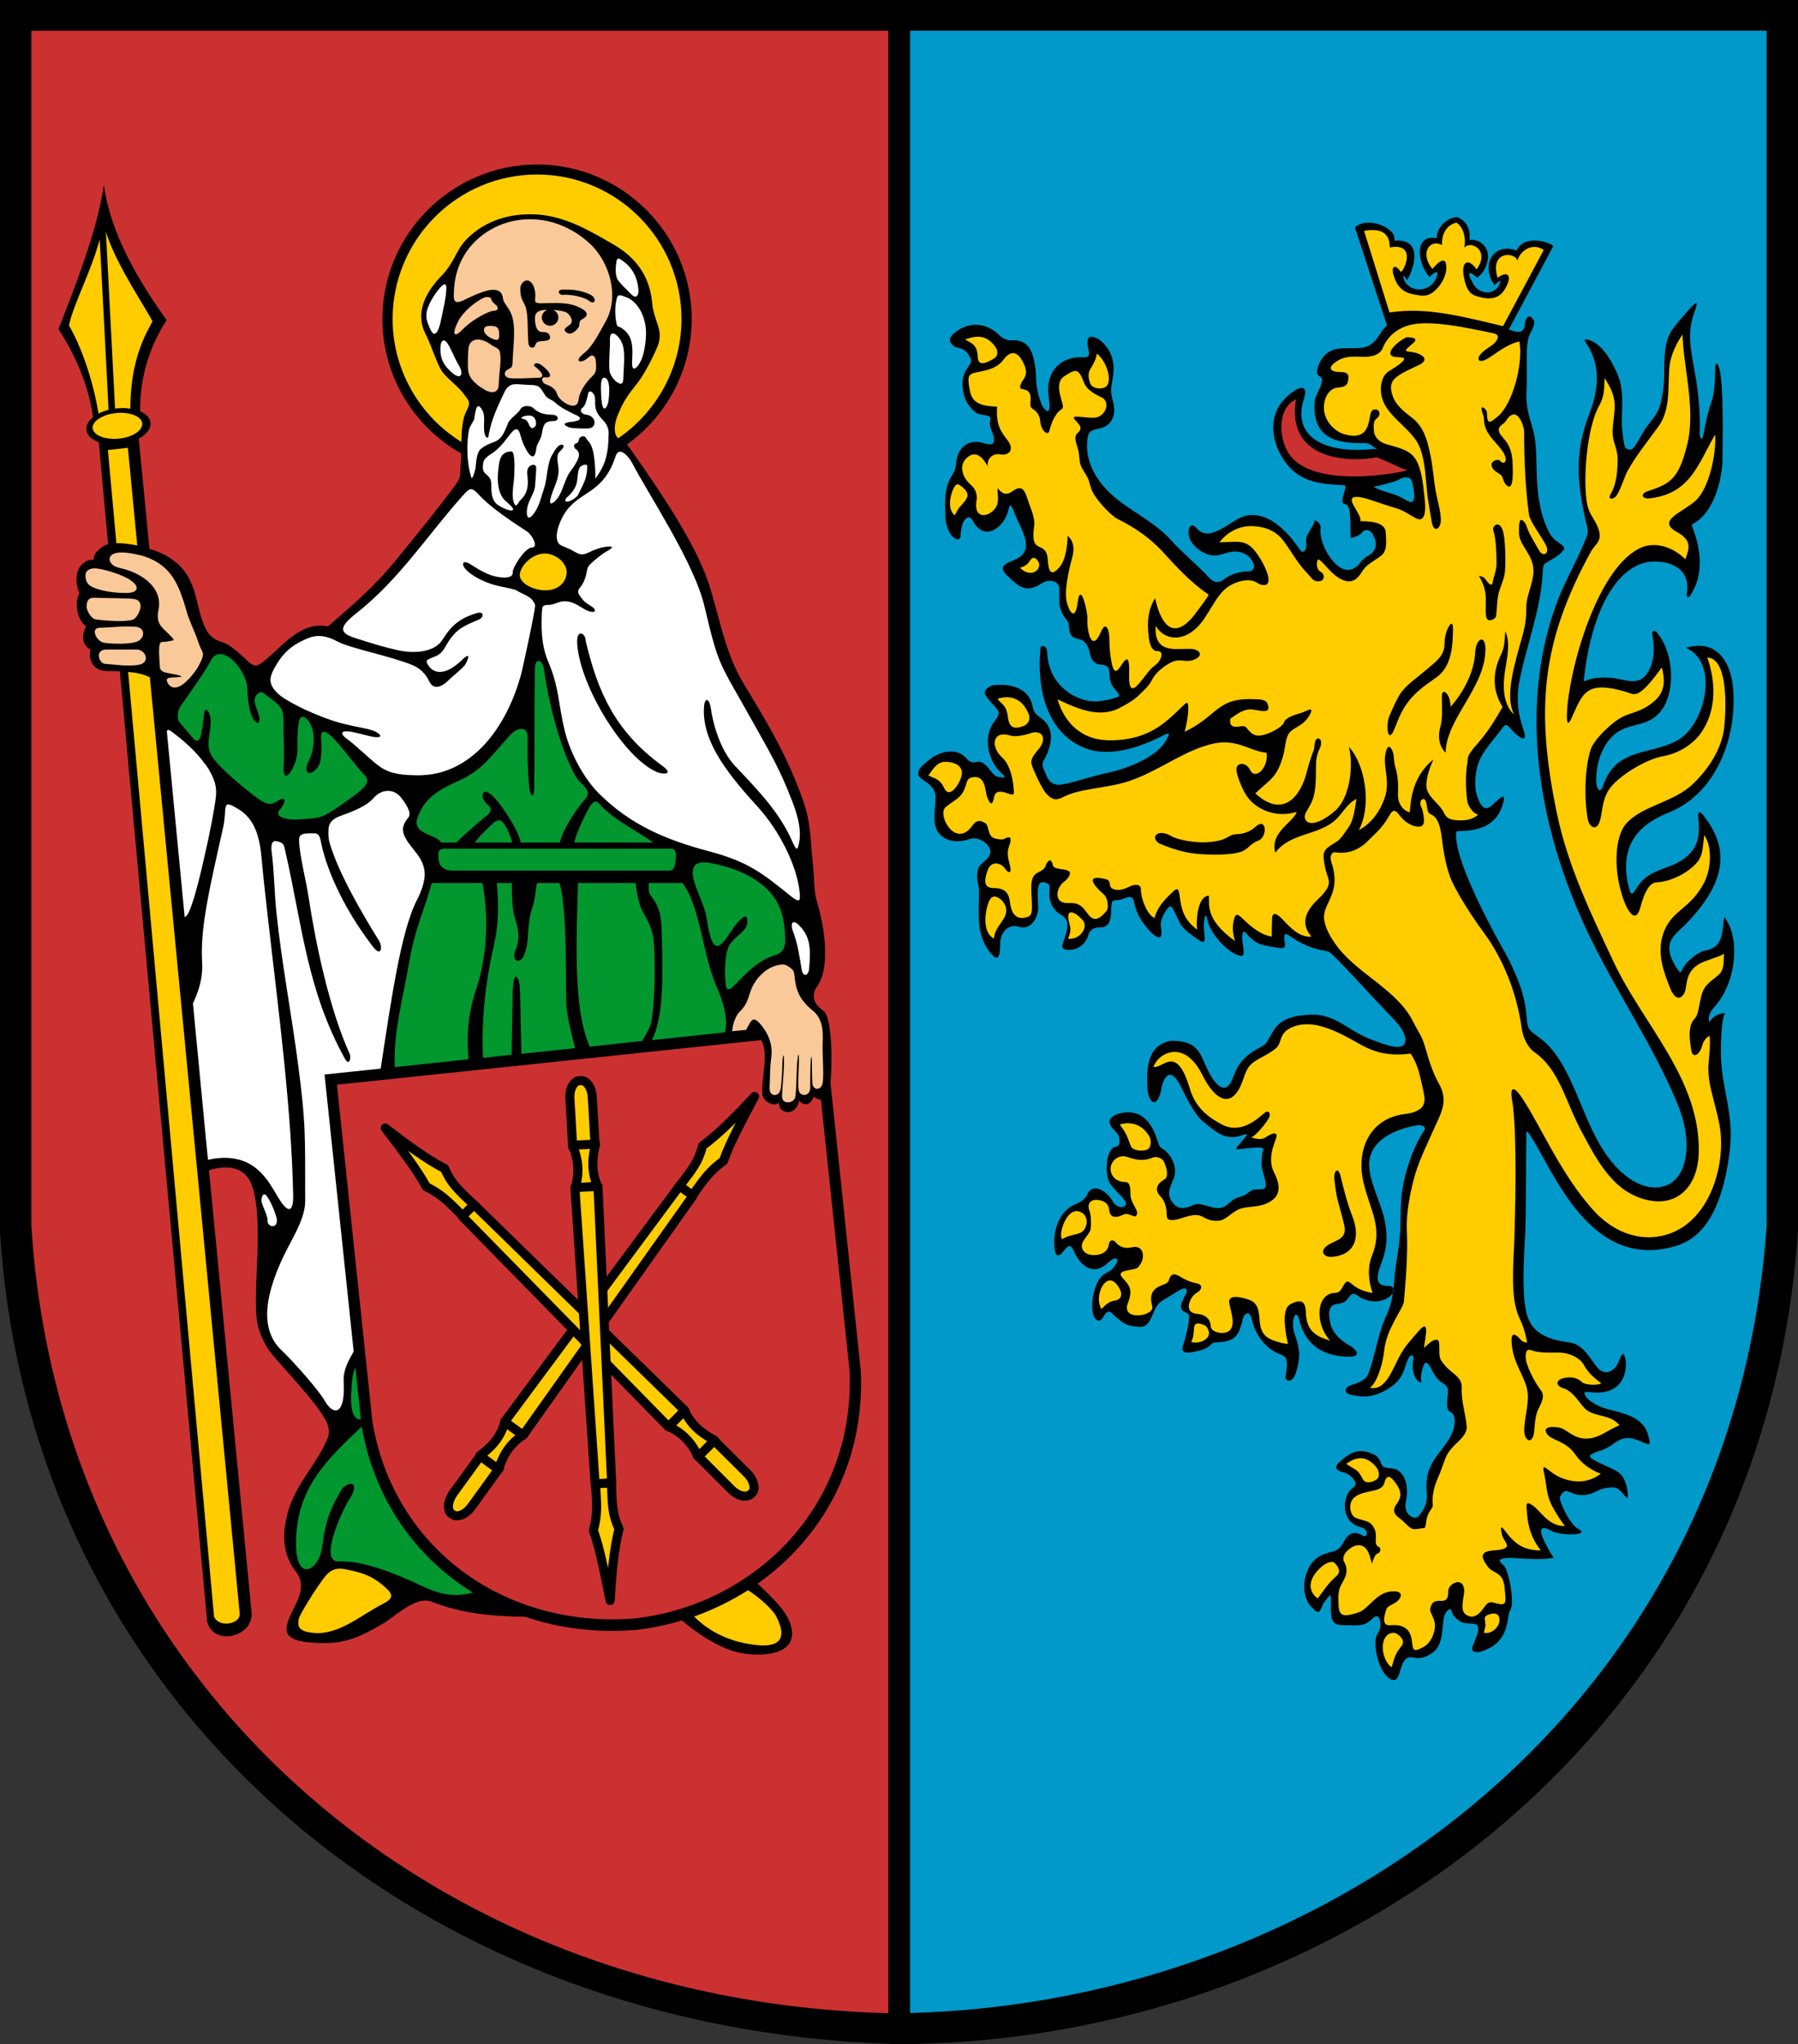 <?xml version="1.0" encoding="ISO-8859-1" standalone="yes"?>
<svg width="595.152" height="676.368">
  <rect width="100%" height="100%" fill="#333333" stroke="none"/>
  <defs> 
    <marker id="ArrowEnd" viewBox="0 0 10 10" refX="0" refY="5" 
     markerUnits="strokeWidth" 
     markerWidth="4" 
     markerHeight="3" 
     orient="auto"> 
        <path d="M 0 0 L 10 5 L 0 10 z" /> 
    </marker>
    <marker id="ArrowStart" viewBox="0 0 10 10" refX="10" refY="5" 
     markerUnits="strokeWidth" 
     markerWidth="4" 
     markerHeight="3" 
     orient="auto"> 
        <path d="M 10 0 L 0 5 L 10 10 z" /> 
    </marker> </defs>
<g>
</g>
<g>
<g>
<path style="stroke:none; fill-rule:evenodd; fill:#000000" d="M 0 0L 595.152 0L 595.152 407.52C 583.56 574.992 442.224 675.936 297.36 676.368C 135.36 672.048 9.576 561.456 0 407.52L 0 0z"/>
<path style="stroke:none; fill-rule:evenodd; fill:#0099ca" d="M 301.248 10.152L 584.784 10.152L 584.784 405.432C 573.696 565.2 440.208 662.472 301.248 666.072L 301.248 10.152z"/>
<path style="stroke:none; fill-rule:evenodd; fill:#cc3131" d="M 10.368 10.152L 294.048 10.152L 294.048 666.144C 139.536 661.968 19.584 554.688 10.368 405.432L 10.368 10.152z"/>
<g>
<path style="stroke:none; fill-rule:evenodd; fill:#000000" d="M 274.896 358.272L 284.976 454.104C 286.128 484.776 271.728 509.256 250.776 524.016C 255.384 528.336 259.848 532.656 261.36 536.616C 265.464 547.344 253.296 548.424 245.304 546.984C 238.536 545.688 231.12 540.792 225.72 536.184C 220.68 537.696 215.496 538.776 210.24 539.352C 197.352 540.36 184.968 538.776 173.808 534.96C 162.864 534.816 152.856 533.952 142.704 529.92C 140.04 528.912 136.872 530.352 133.848 532.296C 131.328 533.88 129.024 535.824 127.44 536.832C 120.96 540.648 115.56 543.672 107.64 543.672C 94.248 543.672 93.888 540.504 95.544 535.896C 97.056 531.576 102.24 525.528 97.992 520.128C 93.24 514.08 93.456 507.096 95.256 500.472C 97.776 491.112 105.192 483.984 108.432 475.92C 109.08 474.192 109.008 472.608 108.144 470.664C 104.832 463.536 91.152 450.288 88.488 445.968C 84.528 439.272 84.6 435.528 84.744 426.744C 84.816 419.904 86.76 400.248 83.16 391.68C 80.64 385.632 74.52 385.56 69.192 387.216L 83.304 533.88C 83.592 541.728 70.56 544.824 68.544 536.472L 39.672 222.12C 38.232 222.048 36.864 222.048 35.712 222.048C 30.24 222.12 29.232 217.728 29.952 214.992C 26.712 213.048 27.216 209.664 28.512 207.216C 25.848 205.416 24.336 200.232 26.28 196.272C 23.832 190.584 26.136 185.112 31.032 185.184C 30.744 183.096 33.48 180.864 35.424 180.144C 35.568 180.144 35.712 180.072 35.784 180.072L 32.688 146.304C 30.312 145.44 28.728 144 28.584 142.2C 28.44 140.688 29.304 139.248 30.816 138.024C 29.016 125.928 24.192 116.496 19.368 108.864C 24.696 95.256 32.472 75.6 34.344 61.128C 36.216 74.088 42.336 88.056 55.152 105.912C 49.392 114.912 46.296 124.92 46.368 136.08C 48.384 136.944 49.68 138.312 49.824 139.896C 50.04 141.84 48.456 143.784 45.936 145.152L 49.464 181.584C 51.984 182.376 54.216 183.312 55.584 184.176C 66.24 190.728 64.008 200.232 68.256 208.368C 69.048 209.88 70.632 211.608 73.152 212.328C 75.744 213.048 78.912 215.784 81.288 218.088C 84.456 221.184 85.104 220.68 88.272 218.016C 93.888 213.336 99.936 205.416 108.576 207.288C 111.312 204.696 121.968 196.344 130.536 185.976C 138.816 175.896 147.024 165.6 150.624 160.632C 152.928 157.392 152.136 157.32 152.496 153.648C 152.568 152.568 152.64 151.344 152.64 150.048C 137.16 141.264 126.576 124.632 126.576 105.552C 126.576 77.4 149.616 54.432 177.768 54.432C 205.92 54.432 228.96 77.4 228.96 105.552C 228.96 122.616 220.464 137.808 207.504 147.096C 207.864 147.528 208.296 148.032 208.584 148.464C 217.728 161.424 230.04 179.352 234.504 192.816C 238.032 203.544 239.904 216 246.168 226.224C 254.448 239.976 260.568 249.912 266.04 265.464C 268.56 272.736 268.344 280.008 269.208 287.28C 269.496 290.16 269.424 295.272 270.36 298.152C 272.88 306.288 275.112 320.328 270.288 326.664C 269.352 327.96 268.992 329.904 269.856 331.632C 270.432 332.712 271.44 333.648 272.592 334.512C 275.688 336.816 275.4 353.664 274.896 358.272z"/>
<path style="stroke:none; fill-rule:evenodd; fill:#ffffff" d="M 209.016 152.784C 214.992 164.232 229.824 186.192 233.208 200.736C 238.032 221.112 237.96 218.736 248.832 238.248C 254.736 248.832 258.048 254.16 262.368 265.464C 264.528 271.08 265.032 275.112 264.672 277.776C 264.024 282.24 263.52 281.232 262.152 278.208C 258.264 269.424 251.928 262.44 243.504 253.656C 238.68 248.616 236.16 240.48 235.224 234C 234.792 231.264 233.352 230.616 233.064 233.568C 231.984 245.664 241.992 257.256 251.136 267.336C 257.688 274.608 263.952 286.272 264.744 295.776C 264.96 298.584 264.312 298.512 261.648 296.424C 252.144 288.72 247.392 285.048 234.648 281.664C 220.824 277.992 208.872 273.168 198.144 262.44C 193.608 257.904 188.856 249.696 186.912 241.704C 184.824 233.28 185.112 227.52 181.584 219.24C 179.784 214.992 178.992 210.672 179.352 202.752C 179.496 200.592 179.496 200.232 181.44 200.16C 182.376 200.088 182.592 200.16 184.68 199.368C 188.784 197.856 191.808 200.808 194.184 201.96C 196.488 203.04 198.144 202.32 195.84 200.664C 194.976 200.088 193.68 199.512 192.672 198.144C 191.088 196.128 190.944 195.624 192.168 194.184C 193.536 192.528 194.112 190.08 194.4 188.352C 194.688 187.056 195.696 186.408 196.704 185.472C 198 184.32 199.656 183.096 200.808 182.448C 202.608 181.44 203.472 180.648 201.096 180.864C 198.504 181.08 196.416 182.088 194.688 182.88C 192.528 183.888 191.808 183.456 189.864 182.376C 188.856 181.728 187.416 181.224 185.976 180.576C 182.448 179.136 185.256 172.44 186.768 170.064C 191.664 162.216 199.584 163.8 203.76 150.984C 204.984 147.168 208.368 151.56 209.016 152.784L 209.016 152.784zM 89.136 440.136L 89.136 428.832C 89.856 425.448 91.08 421.92 92.52 418.608C 95.76 410.904 101.016 404.064 101.016 397.44C 101.016 374.04 101.16 371.52 98.712 352.512C 96.552 335.808 93.24 318.744 91.512 302.04C 90.792 295.344 90.792 288.576 89.928 281.952C 89.712 280.08 89.712 277.992 91.584 278.352C 94.032 278.856 93.96 279.576 94.464 281.736C 100.008 306 101.664 327.816 114.192 350.352C 115.632 352.944 116.352 349.92 115.704 348.624C 109.008 333.792 104.544 312.552 102.096 296.568C 101.304 291.168 99.072 282.96 99 277.848C 99 276.336 99.864 276.048 100.872 275.832C 101.592 275.76 104.472 275.616 104.976 275.904C 105.84 276.552 105.984 277.2 106.416 279.432C 108.432 288.792 114.408 301.536 123.408 313.2C 126.432 317.088 126.576 313.056 125.496 311.328C 120.456 303.264 112.32 289.512 109.224 279.288C 108.72 277.704 108.648 276.192 108.72 274.824C 108.72 272.592 109.728 271.152 112.248 270.144C 115.488 268.92 121.032 267.12 123.696 264.024C 126.288 261 130.32 260.928 132.624 263.736C 133.704 265.104 136.512 268.776 135.216 270.432C 133.416 272.664 132.696 274.464 134.208 277.272C 136.224 281.016 139.68 283.176 140.472 287.856C 141.048 291.168 139.248 295.416 138.024 297.792C 132.624 308.16 129.384 331.704 126 353.592L 107.424 355.536L 117.072 447.192C 115.416 450.144 113.544 453.24 113.76 457.056C 114.408 468.36 110.376 468.648 107.424 463.392C 105.84 460.512 97.704 451.08 93.24 446.832C 91.152 444.888 89.856 442.584 89.136 440.136L 89.136 440.136zM 89.136 405.288C 90.144 406.296 92.376 405.648 91.44 402.624C 91.08 401.328 90.36 399.24 89.136 397.08L 89.136 405.288L 89.136 405.288zM 89.136 391.392C 91.008 394.2 92.376 397.08 93.816 398.736C 96.696 402.192 97.056 398.088 97.056 395.928C 96.48 367.488 92.52 337.104 89.136 307.656L 89.136 391.392L 89.136 391.392zM 264.168 305.856C 268.488 309.888 268.344 314.352 267.84 320.4C 267.624 323.064 265.824 323.28 265.392 320.976C 264.6 316.224 264.096 312.408 262.44 308.016C 261.648 305.928 262.152 304.056 264.168 305.856L 264.168 305.856zM 158.472 163.656C 162.792 168.408 170.856 173.448 174.384 175.824C 176.328 177.12 178.272 181.08 176.112 181.152C 173.664 181.224 169.56 187.992 169.704 189.432C 169.92 191.808 165.024 191.232 162.432 190.296C 159.192 189.072 157.536 187.776 155.448 186.552C 152.784 184.896 152.064 187.344 156.24 190.152C 163.008 194.688 168.912 194.04 171.432 195.624C 173.376 196.848 176.112 197.28 177.12 200.16C 177.408 200.952 172.944 221.472 172.584 222.768C 167.688 241.128 155.808 256.536 138.528 256.536C 133.704 256.536 129.456 256.176 126.144 253.944C 122.976 251.856 118.944 247.536 115.056 244.656C 111.888 242.352 113.4 241.704 115.848 242.064C 117.936 242.352 121.536 243.504 123.84 243.864C 127.296 244.296 125.712 242.64 123.768 241.848C 120.744 240.696 115.632 240.336 109.944 238.392C 102.312 235.872 94.104 231.624 91.872 229.392C 89.064 226.584 88.92 224.64 90.72 221.256C 93.528 216.144 96.336 213.552 101.736 211.248C 105.552 209.664 108.72 210.672 111.672 212.256C 116.28 214.632 129.024 217.008 136.44 220.032C 140.328 221.688 141.48 224.28 142.272 225.792C 143.928 228.816 147.168 226.44 148.32 225.216C 149.76 223.776 152.352 221.832 153.864 220.104C 154.368 219.456 156.6 214.776 152.928 218.376C 147.312 223.776 143.712 222.768 142.056 220.536C 140.472 218.376 141.336 218.376 143.28 217.512C 144.072 217.152 145.008 216.936 145.944 216C 147.528 214.488 147.816 212.472 150.624 209.52C 153 207 156.888 205.776 158.544 204.984C 160.416 204.12 160.128 202.104 157.68 202.896C 152.208 204.624 149.472 206.856 146.52 211.608C 143.712 216.072 136.8 216.216 131.976 215.208C 127.296 214.2 123.624 213.048 117.72 211.176C 112.536 209.52 111.816 207.792 117.792 203.04C 132.12 191.88 141.696 176.76 153.36 163.8C 155.52 161.496 155.952 160.992 158.472 163.656zM 89.136 307.656L 89.136 391.392C 85.536 386.28 80.136 381.312 68.832 383.76L 67.68 371.808L 67.68 304.056C 67.896 302.76 68.112 301.392 68.328 300.024C 69.696 291.96 71.856 282.888 73.944 273.384C 75.24 267.192 73.08 264.096 78.984 267.768C 83.88 270.792 85.824 275.904 86.544 283.536C 87.264 291.456 88.2 299.52 89.136 307.656L 89.136 307.656zM 89.136 397.08L 89.136 405.288C 88.776 405 88.56 404.496 88.56 403.92C 88.632 402.408 87.336 400.104 86.616 397.8C 86.256 396.576 87.12 393.912 88.416 395.928C 88.704 396.288 88.92 396.72 89.136 397.08L 89.136 397.08zM 89.136 428.832L 89.136 440.136C 88.128 436.68 88.272 432.792 89.136 428.832L 89.136 428.832zM 67.68 283.392C 69.48 275.616 70.992 267.696 71.424 263.952C 71.856 260.64 71.136 258.264 69.624 255.528C 69.12 254.52 68.472 253.512 67.68 252.576L 67.68 283.392zM 67.68 252.576L 67.68 283.392C 66.168 290.232 64.44 296.928 63.072 300.456C 62.424 302.256 61.776 303.192 61.128 303.48L 55.224 241.992C 55.584 241.128 55.944 241.344 58.464 243.36C 61.632 245.808 65.16 249.048 67.68 252.576L 67.68 252.576zM 67.68 304.056L 67.68 371.808L 63.864 331.992C 65.736 328.032 67.248 323.64 66.888 318.024C 66.672 313.848 66.96 309.168 67.68 304.056z"/>
<path style="stroke:none; fill-rule:evenodd; fill:#fac999" d="M 162.72 129.744L 162.72 114.192C 164.088 115.128 165.24 115.056 165.528 116.784C 166.032 119.736 165.096 123.84 165.096 127.224C 165.024 129.168 164.016 129.888 162.72 129.744L 162.72 129.744zM 162.72 111.96L 162.72 107.856C 164.808 107.928 165.24 108.648 165.24 111.024C 165.168 112.248 164.952 112.896 163.224 112.176C 163.008 112.104 162.864 112.032 162.72 111.96L 162.72 111.96zM 162.72 102.96L 162.72 99.288C 162.792 99.504 162.936 99.72 163.152 100.008C 163.584 100.512 164.304 101.016 164.376 101.088C 165.528 102.888 163.728 102.744 162.72 102.96L 162.72 102.96zM 162.72 95.904C 164.736 95.76 166.248 96.408 166.464 98.712C 166.608 100.08 167.976 101.304 168.84 103.032C 171 107.064 169.92 113.76 169.704 119.088C 169.56 122.04 169.488 121.32 167.688 122.544C 166.752 123.192 166.896 124.56 168.192 124.992C 169.56 125.496 177.192 124.992 178.272 124.992C 181.224 124.92 178.056 121.968 177.408 121.536C 175.824 120.672 177.552 119.52 179.136 120.744C 180.072 121.464 181.08 122.256 181.728 123.264C 182.592 124.632 181.728 124.992 180.648 124.848C 178.776 124.56 179.424 126.72 180.504 127.08C 181.8 127.584 183.816 128.304 184.392 130.392C 185.04 132.768 191.088 136.656 191.52 132.192C 191.736 130.104 193.248 127.584 194.832 125.784C 196.632 123.696 197.712 123.84 197.208 119.304C 196.992 117.648 195.984 117.144 194.904 118.152C 192.096 120.744 189.792 119.592 193.248 116.928C 196.2 114.696 198.504 109.8 200.376 106.56C 205.128 98.352 201.96 86.688 195.048 80.424C 184.824 71.208 172.008 70.632 162.72 75.816L 162.72 95.904L 162.72 95.904zM 242.352 341.208C 242.424 340.776 242.424 340.416 242.496 340.056C 242.712 338.544 243.648 335.88 244.8 334.8C 247.608 332.136 247.536 330.12 248.76 327.168C 250.128 323.784 253.584 319.968 257.976 319.248C 259.56 318.96 260.136 319.032 262.152 320.688C 264.096 322.344 261.288 328.176 268.92 334.296C 272.232 336.96 272.52 340.776 272.304 345.096C 272.16 349.344 272.736 353.808 272.376 357.984C 272.16 360.288 269.928 361.152 269.064 359.208C 268.848 358.776 268.92 358.128 268.848 357.408C 268.776 355.824 268.776 353.952 268.776 352.944C 268.776 349.056 268.416 347.904 268.272 353.016C 268.2 355.32 268.2 358.056 268.2 360C 268.056 363.024 264.672 362.88 264.384 360.72C 264.24 360.216 264.24 359.208 264.24 358.344C 264.24 355.608 264.456 352.872 264.456 350.136C 264.456 348.768 264.168 348.264 264.024 350.424C 263.592 352.008 263.736 360.288 263.232 363.024C 262.872 364.896 259.416 365.616 258.912 363.312C 258.768 362.376 258.984 361.152 258.984 360.216C 259.2 357.048 259.632 352.584 259.488 350.928C 259.632 349.344 259.272 347.976 258.984 351.288C 258.984 352.08 258.84 357.624 258.408 360.288C 257.904 363.168 254.592 362.952 254.736 360C 254.952 355.752 254.808 353.736 255.24 350.496C 255.816 346.392 254.952 343.008 252.144 339.408C 249.192 335.736 248.76 337.464 246.96 340.776L 242.352 341.208zM 162.72 75.816L 162.72 95.904C 161.208 96.048 159.408 96.696 157.608 97.416L 157.608 79.56C 159.12 78.12 160.848 76.824 162.72 75.816L 162.72 75.816zM 162.72 99.288L 162.72 102.96C 162.648 102.96 162.504 102.96 162.432 103.032C 160.992 103.536 159.264 104.4 157.608 105.48L 157.608 100.008C 158.544 99.36 159.408 98.856 160.2 98.496C 161.136 98.136 161.856 98.28 162.432 98.568C 162.432 98.64 162.504 98.856 162.72 99.288L 162.72 99.288zM 162.72 107.856L 162.72 111.96C 160.848 111.096 160.056 109.872 160.2 108.936C 160.344 108.288 160.776 107.784 162.36 107.856C 162.504 107.856 162.576 107.856 162.72 107.856L 162.72 107.856zM 162.72 114.192L 162.72 129.744C 161.784 129.672 160.704 129.24 159.768 128.52C 158.904 128.016 158.184 127.512 157.608 126.936L 157.608 112.392C 159.048 112.176 160.92 112.824 162.504 114.048C 162.576 114.12 162.648 114.12 162.72 114.192zM 60.984 226.08C 63.432 223.992 65.304 221.4 66.384 219.096C 68.04 215.568 66.744 216 65.664 212.544C 64.512 208.944 62.568 205.344 61.704 202.032C 59.256 193.68 56.88 187.056 47.592 184.032C 46.296 183.672 43.632 183.024 41.184 182.808C 41.04 182.808 40.896 182.808 40.752 182.808L 40.752 188.208C 47.16 189.864 53.856 194.544 52.488 201.6C 51.48 206.352 53.568 207.504 55.584 209.52C 57.96 212.04 58.248 211.752 55.512 212.256C 53.496 212.616 52.92 211.824 52.704 214.2C 52.56 215.856 52.776 218.664 52.92 220.824C 52.992 221.544 53.64 222.192 54.36 222.408C 55.944 222.912 62.712 223.776 58.824 224.064C 57.816 224.136 56.232 224.136 55.584 224.424C 54.936 224.712 55.296 225.648 55.512 226.008C 56.952 228.384 59.256 227.52 60.984 226.08L 60.984 226.08zM 157.608 79.56L 157.608 97.416C 156.168 98.064 154.728 98.712 153.432 99.36C 149.688 101.088 150.12 98.784 150.336 95.184C 150.768 88.848 153.504 83.448 157.608 79.56L 157.608 79.56zM 157.608 100.008C 155.16 101.736 152.496 104.328 151.344 106.92C 149.328 111.384 150.84 111.456 153.072 109.08C 154.296 107.784 155.952 106.488 157.608 105.48L 157.608 100.008L 157.608 100.008zM 157.608 112.392L 157.608 126.936C 155.88 125.496 154.872 123.984 154.872 121.32C 154.872 119.232 154.872 116.856 155.088 115.056C 155.376 113.4 156.312 112.608 157.608 112.392L 157.608 112.392zM 40.752 220.176L 40.752 214.92C 42.336 214.92 43.992 214.92 45.288 214.92C 48.24 214.992 49.896 219.168 46.008 219.96C 44.496 220.248 42.624 220.248 40.752 220.176L 40.752 220.176zM 40.752 212.976L 40.752 207.288C 42.192 207.288 43.632 207.288 44.784 207.36C 48.456 207.648 48.024 211.608 44.856 212.472C 43.776 212.76 42.264 212.904 40.752 212.976L 40.752 212.976zM 40.752 205.488L 40.752 198C 42.12 198 43.416 198.072 44.424 198.216C 46.224 198.504 46.8 199.8 46.44 201.384C 46.152 202.608 45.072 204.84 43.704 205.128C 42.84 205.344 41.832 205.416 40.752 205.488L 40.752 205.488zM 40.752 196.2L 40.752 190.656C 41.688 191.088 42.552 191.52 43.056 191.88C 46.728 194.328 45.36 196.2 41.976 196.2C 41.616 196.2 41.184 196.2 40.752 196.2zM 40.752 182.808C 34.56 182.52 35.352 187.128 39.6 187.92C 39.96 188.064 40.32 188.136 40.752 188.208L 40.752 182.808L 40.752 182.808zM 40.752 190.656L 40.752 196.2C 37.512 196.128 33.84 195.552 31.464 194.616C 29.736 193.896 28.944 193.464 28.44 191.736C 28.368 191.376 28.296 191.016 28.296 190.728L 28.296 190.296C 28.368 188.784 29.592 188.136 31.176 188.064C 33.408 188.064 37.8 189.36 40.752 190.656L 40.752 190.656zM 40.752 198L 40.752 205.488C 37.224 205.632 32.976 205.128 31.536 204.912C 30.168 204.696 28.584 201.888 28.656 200.664C 28.728 199.152 29.016 197.64 31.536 197.784C 33.84 197.928 37.584 197.856 40.752 198L 40.752 198zM 40.752 207.288L 40.752 212.976C 38.376 213.048 35.856 212.904 34.488 212.688C 31.896 212.256 29.808 207.792 32.976 207.72C 34.488 207.72 37.728 207.432 40.752 207.288L 40.752 207.288zM 40.752 214.92L 40.752 220.176C 38.448 220.032 36.216 219.744 34.776 219.672C 32.76 219.528 31.176 214.92 35.28 214.92C 36.36 214.92 38.52 214.92 40.752 214.92z"/>
<path style="stroke:none; fill-rule:evenodd; fill:#cc3131" d="M 111.528 358.92L 251.928 344.16C 254.664 348.48 251.856 356.976 252.36 362.16C 252.648 364.536 256.176 366.336 257.76 364.896C 258.12 366.552 258.12 367.272 259.92 367.848C 261.864 368.352 263.88 367.272 264.528 364.176C 266.04 366.12 268.56 365.688 269.28 362.88C 270.288 363.528 271.08 363.888 271.728 363.888L 281.232 453.744C 282.96 499.824 248.328 531.36 209.88 535.536C 166.752 538.848 130.176 512.136 123.264 470.304L 111.528 358.92z"/>
<g>
<path style="stroke:#000000; stroke-width:3; stroke-linejoin:round; stroke-linecap:round; fill-rule:evenodd; fill:#ffcc00" d="M 149.832 501.12L 149.472 500.904C 147.888 499.752 148.176 496.728 149.976 494.136L 159.336 481.248L 165.384 485.64L 156.024 498.6C 154.152 501.12 151.416 502.272 149.832 501.12z"/>
<path style="stroke:#000000; stroke-width:3; stroke-linejoin:round; stroke-linecap:round; fill-rule:evenodd; fill:#ffcc00" d="M 165.024 486.216L 158.832 481.68C 163.44 478.224 165.888 475.056 167.184 470.232L 173.304 474.696C 168.912 477.648 166.464 481.392 165.024 486.216z"/>
<path style="stroke:#000000; stroke-width:3; stroke-linejoin:round; stroke-linecap:round; fill-rule:evenodd; fill:#ffcc00" d="M 228.816 396.144L 224.496 392.976C 229.752 386.208 231.264 384.12 232.56 379.08C 237.888 375.336 244.656 368.352 249.768 362.808C 246.168 369.576 241.488 378.288 239.472 384.12C 235.152 387.288 233.496 389.448 228.816 396.144z"/>
<path style="stroke:#000000; stroke-width:3; stroke-linejoin:round; stroke-linecap:round; fill-rule:evenodd; fill:#ffcc00" d="M 173.16 474.912L 167.04 470.448L 224.928 392.4L 229.392 395.64L 173.16 474.912z"/>
</g>
<g>
<path style="stroke:#000000; stroke-width:3; stroke-linejoin:round; stroke-linecap:round; fill-rule:evenodd; fill:#ffcc00" d="M 248.544 494.352L 248.904 494.064C 250.272 492.696 249.552 489.744 247.32 487.512L 235.944 476.208L 230.688 481.464L 241.992 492.768C 244.224 495.072 247.176 495.72 248.544 494.352z"/>
<path style="stroke:#000000; stroke-width:3; stroke-linejoin:round; stroke-linecap:round; fill-rule:evenodd; fill:#ffcc00" d="M 231.12 481.968L 236.52 476.568C 231.48 473.832 228.528 471.096 226.44 466.488L 221.04 471.888C 225.936 474.048 228.96 477.432 231.12 481.968z"/>
<path style="stroke:#000000; stroke-width:3; stroke-linejoin:round; stroke-linecap:round; fill-rule:evenodd; fill:#ffcc00" d="M 153.648 402.84L 157.392 399.096C 151.128 393.264 149.256 391.392 147.168 386.64C 141.336 383.76 133.488 377.856 127.512 373.248C 132.192 379.296 138.168 387.216 141.12 392.688C 145.944 395.136 147.816 396.936 153.648 402.84z"/>
<path style="stroke:#000000; stroke-width:3; stroke-linejoin:round; stroke-linecap:round; fill-rule:evenodd; fill:#ffcc00" d="M 221.256 472.104L 226.656 466.704L 156.888 398.592L 153 402.48L 221.256 472.104z"/>
</g>
<g>
<path style="stroke:#000000; stroke-width:3; stroke-linejoin:round; stroke-linecap:round; fill-rule:evenodd; fill:#ffcc00" d="M 191.808 357.552L 192.24 357.552C 194.184 357.408 195.912 359.928 196.056 363.096L 196.992 379.152L 189.576 379.584L 188.64 363.528C 188.424 360.36 189.864 357.696 191.808 357.552z"/>
<path style="stroke:#000000; stroke-width:3; stroke-linejoin:round; stroke-linecap:round; fill-rule:evenodd; fill:#ffcc00" d="M 189.504 378.936L 197.136 378.576C 195.768 384.192 195.912 388.224 197.928 392.832L 190.296 393.264C 191.952 388.152 191.448 383.616 189.504 378.936z"/>
<path style="stroke:#000000; stroke-width:3; stroke-linejoin:round; stroke-linecap:round; fill-rule:evenodd; fill:#ffcc00" d="M 197.064 490.176L 202.392 489.888C 202.608 498.528 202.752 501.192 204.912 505.944C 203.184 512.28 202.392 522.072 201.96 529.632C 200.448 522.072 198.576 512.28 196.416 506.448C 197.784 501.192 197.64 498.456 197.064 490.176z"/>
<path style="stroke:#000000; stroke-width:3; stroke-linejoin:round; stroke-linecap:round; fill-rule:evenodd; fill:#ffcc00" d="M 190.296 392.976L 197.928 392.544L 202.464 490.68L 196.992 490.968L 190.296 392.976z"/>
</g>
<path style="stroke:none; fill-rule:evenodd; fill:#000000" d="M 193.896 212.184C 193.896 209.376 190.584 207.72 191.088 213.408C 192.24 227.592 206.784 250.992 217.44 255.456C 219.528 256.32 223.344 256.392 219.096 253.296C 203.544 241.92 197.856 228.888 193.896 212.184z"/>
<path style="stroke:none; fill-rule:evenodd; fill:#ffcc00" d="M 179.784 183.168C 183.456 182.88 187.56 185.904 187.56 189.288C 187.56 192.6 184.824 195.336 180.576 195.336C 176.256 195.336 171.504 192.744 172.08 189.72C 172.728 186.696 176.112 183.528 179.784 183.168z"/>
<path style="stroke:none; fill-rule:evenodd; fill:#ffcc00" d="M 98.928 535.536C 98.28 538.488 99.216 539.856 103.68 540.288C 112.176 541.152 119.52 534.312 126.864 530.64C 128.952 529.56 130.68 528.336 128.376 526.032C 123.192 520.92 118.8 520.2 114.408 519.264C 110.232 518.4 108.576 520.2 106.416 523.224C 103.392 527.4 99.144 534.456 98.928 535.536z"/>
<path style="stroke:none; fill-rule:evenodd; fill:#ffcc00" d="M 229.752 534.888C 234.936 540.072 241.56 543.168 249.264 544.176C 256.464 545.184 261.432 543.6 256.896 534.744C 255.816 532.656 251.28 528.48 247.608 526.176C 242.064 529.704 236.016 532.656 229.752 534.888z"/>
<path style="stroke:none; fill-rule:evenodd; fill:#000000" d="M 189.576 100.872C 190.152 101.016 190.656 101.232 191.16 101.448C 196.128 103.536 193.824 105.048 192.6 105.696C 191.376 106.416 192.096 107.28 191.52 108.288C 191.088 108.936 190.368 109.728 189.576 110.088L 189.576 100.872L 189.576 100.872zM 196.848 99.144L 196.848 99.432C 196.776 100.08 196.056 100.368 195.12 99.648C 194.112 98.784 191.808 98.064 189.576 97.704L 189.576 95.904C 191.592 96.12 193.464 96.552 195.408 97.488C 196.344 97.992 196.776 98.64 196.848 99.144zM 183.096 102.528C 184.104 102.96 184.824 103.896 184.824 105.048C 184.824 106.56 183.6 107.784 182.088 107.784C 180.576 107.784 179.352 106.56 179.352 105.048C 179.352 103.896 180.144 102.888 181.152 102.528C 180.936 102.528 180.648 102.528 180.432 102.528C 177.192 102.744 176.76 104.256 177.192 106.992C 177.408 108.288 177.84 109.584 178.992 109.8C 180.072 110.016 181.584 109.584 182.016 111.24C 182.52 113.256 179.424 112.608 178.272 113.04C 177.624 113.256 177.408 113.544 177.12 114.336C 176.76 115.488 174.96 115.272 174.888 113.4C 174.816 112.392 174.744 110.808 174.672 108.432C 174.672 105.408 174.456 102.6 173.808 101.088C 172.656 98.64 172.296 98.64 172.224 95.472C 172.224 93.384 174.6 91.584 176.184 93.888C 176.904 94.968 177.12 96.336 177.192 97.344C 177.336 99.36 176.328 100.296 178.92 100.368C 181.512 100.368 185.904 99.936 189.576 100.872L 189.576 110.088C 189 110.448 188.28 110.52 187.632 110.088C 186.552 109.44 186.624 108.72 188.28 107.712C 189.504 106.992 189.792 105.48 187.92 103.68C 187.344 103.104 185.328 102.672 183.096 102.528L 183.096 102.528zM 189.576 95.904C 188.64 95.832 187.632 95.832 186.552 95.832C 184.104 95.76 184.896 97.632 186.192 97.56C 187.128 97.488 188.352 97.56 189.576 97.704L 189.576 95.904z"/>
<path style="stroke:none; fill-rule:evenodd; fill:#ffffff" d="M 207.576 110.16L 207.576 98.424C 211.68 100.296 213.84 105.48 213.84 110.16C 213.84 112.968 213.264 118.656 210.96 121.248C 209.52 122.904 209.16 121.392 209.232 119.88C 209.376 115.92 209.664 112.752 207.576 110.16L 207.576 110.16zM 207.576 95.976C 208.08 96.552 208.656 97.056 209.16 97.56C 210.744 99 211.464 97.56 211.32 95.76C 211.032 92.592 210.024 89.856 207.576 87.48L 207.576 95.976zM 207.576 87.48L 207.576 95.976C 206.712 95.184 205.92 94.32 205.128 93.456L 205.128 85.68C 205.416 85.824 205.704 86.04 206.064 86.256C 206.64 86.688 207.144 87.12 207.576 87.48L 207.576 87.48zM 207.576 98.424L 207.576 110.16C 207.216 109.728 206.784 109.296 206.28 108.936C 205.776 108.504 205.416 108.36 205.128 108.216L 205.128 97.704C 205.56 97.704 206.28 97.92 207.288 98.352C 207.36 98.352 207.432 98.424 207.576 98.424L 207.576 98.424zM 205.128 126.936L 205.128 112.104C 205.416 112.464 205.632 112.896 205.776 113.256C 207.072 115.848 206.496 120.456 206.352 124.56C 206.28 125.928 206.352 127.224 205.128 126.936zM 205.128 85.68L 205.128 93.456C 204.912 93.168 204.768 92.952 204.552 92.664C 203.544 91.296 203.76 88.272 204.048 86.544C 204.192 85.68 204.48 85.392 205.128 85.68L 205.128 85.68zM 205.128 97.704L 205.128 108.216C 204.336 107.928 204.192 108.072 203.832 105.768C 203.616 104.04 203.544 101.736 203.904 99.936C 204.192 98.352 204.408 97.704 205.128 97.704L 205.128 97.704zM 205.128 112.104L 205.128 126.936C 204.984 126.864 204.768 126.792 204.552 126.648C 203.544 126.144 201.888 124.2 201.744 122.688C 201.456 119.232 201.96 115.488 201.888 112.608C 201.744 109.152 203.76 110.16 205.128 112.104L 205.128 112.104zM 200.232 152.64L 200.232 139.752C 200.952 140.76 201.6 141.984 201.456 144C 201.384 147.384 201.096 149.976 200.232 152.64L 200.232 152.64zM 200.232 135.144C 200.736 135 201.312 133.632 201.456 132.336C 201.672 130.392 201.816 128.088 201.384 126.504C 201.168 125.64 200.664 125.136 200.232 124.992L 200.232 135.144zM 200.232 124.992L 200.232 135.144C 199.8 135.288 199.44 134.784 199.224 133.416C 199.008 132.12 198.72 127.44 199.08 126.072C 199.296 125.136 199.728 124.848 200.232 124.992L 200.232 124.992zM 200.232 139.752C 198.864 138.024 196.92 136.872 196.992 133.2C 196.992 132.552 197.064 131.472 196.704 130.752C 196.128 129.528 194.976 129.024 194.688 130.176C 194.4 131.616 193.824 134.208 192.888 134.856C 191.592 135.72 192.456 137.088 194.112 137.232C 197.136 137.52 197.928 141.408 194.832 141.768C 193.896 141.768 192.24 141.84 190.728 141.696L 190.728 146.664C 190.8 146.664 190.8 146.664 190.8 146.664C 191.448 146.52 191.592 145.728 191.664 145.296C 191.88 144.504 192.96 144.144 193.608 144.504C 193.968 144.72 194.112 145.368 194.904 146.16C 196.92 148.32 197.064 155.232 197.064 158.4C 198.576 156.312 199.584 154.512 200.232 152.64L 200.232 139.752L 200.232 139.752zM 190.728 164.448L 190.728 160.344C 190.728 160.272 190.8 160.272 190.8 160.2C 191.304 158.328 191.088 156.096 191.88 154.728C 192.312 154.008 194.4 153.072 194.4 154.44C 194.328 158.328 193.104 160.128 191.304 163.8C 191.232 164.016 191.016 164.232 190.728 164.448L 190.728 164.448zM 190.728 153.072L 190.728 148.752C 190.8 148.752 190.8 148.752 190.8 148.752C 192.168 149.832 191.664 151.488 190.728 153.072L 190.728 153.072zM 190.728 139.32L 190.728 137.376C 190.8 137.376 190.872 137.448 190.944 137.448C 192.24 138.096 192.456 138.888 190.728 139.32zM 145.368 95.544C 143.28 98.064 141.12 101.736 141.12 104.4C 141.12 106.056 141.768 107.424 142.344 108.72C 143.856 112.392 145.152 109.44 145.728 106.992C 146.592 103.104 147.744 98.136 147.744 95.328C 147.744 92.808 146.016 94.752 145.368 95.544L 145.368 95.544zM 190.728 137.376L 190.728 139.32C 190.368 139.392 190.008 139.464 189.504 139.536C 189 139.536 184.968 139.968 188.064 141.264C 188.64 141.552 189.648 141.696 190.728 141.696L 190.728 146.664C 189.792 147.024 189.72 147.888 190.728 148.752L 190.728 153.072C 190.152 154.152 189.36 155.232 188.712 156.096C 186.912 158.616 186.336 162.504 184.536 164.88C 183.456 166.32 181.656 167.616 182.16 165.312C 182.88 161.784 184.896 159.264 184.896 155.52C 184.896 154.008 184.032 151.344 184.896 149.832C 185.112 149.544 187.272 147.744 186.336 147.24C 184.824 146.592 183.528 149.328 182.88 150.336C 180.936 153.504 181.296 158.04 180.072 161.64C 179.208 164.088 178.632 167.04 177.192 169.2C 174.816 172.944 174.024 171 174.528 167.976C 175.104 165.024 177.048 163.152 177.12 160.488C 177.192 159.264 177.48 156.744 177.48 154.728C 177.408 153.36 175.752 153.648 174.96 154.656C 174.384 155.448 174.456 156.816 174.6 157.608C 175.032 161.136 174.384 163.584 172.224 165.528C 171.576 166.104 171.072 167.904 170.424 166.968C 168.984 164.736 170.136 159.912 170.208 157.536C 170.208 156.528 170.496 153.144 170.064 150.84C 169.848 149.328 169.488 149.256 168.408 149.472C 165.384 149.904 165.24 153 164.952 155.232C 164.592 158.616 164.592 162.288 166.68 165.096C 167.112 165.744 170.784 168.336 169.632 168.84C 168.624 169.344 165.168 167.472 164.448 166.824C 162.216 164.808 162.792 161.712 162.576 159.552C 162.432 158.184 161.568 157.464 160.776 156.816C 159.84 156.024 159.696 155.016 159.912 153.36C 160.128 151.632 161.64 150.84 163.224 149.76C 165.816 147.96 167.832 144.936 169.056 143.424C 172.008 139.824 172.008 144.072 173.088 146.52C 173.952 148.608 176.832 154.512 177.552 148.176C 177.84 146.52 179.136 145.224 179.352 143.568C 179.856 140.328 180.36 139.32 183.24 139.32C 184.968 139.392 185.4 137.304 182.664 137.232C 177.912 137.16 176.832 135.072 176.112 134.712C 174.96 134.136 172.872 134.136 172.152 135.576C 171.504 136.8 168.696 138.528 168.12 140.112C 165.312 147.816 163.728 145.08 159.336 148.392C 157.68 149.616 157.608 153.072 157.392 154.944C 157.32 155.304 156.384 159.264 155.952 157.824C 154.296 152.208 154.512 146.232 155.232 142.272C 155.448 140.976 156.816 139.392 156.96 138.672C 157.32 137.016 157.536 132.192 159.552 135.576C 160.56 137.16 160.2 139.608 160.2 141.552C 160.2 142.776 160.488 144.432 161.064 144.72C 161.784 145.152 161.64 144.432 161.856 143.352C 162.864 138.312 164.664 134.712 166.824 130.032C 167.328 128.952 167.976 128.016 169.056 127.44C 170.424 126.792 172.224 127.296 175.176 127.368C 178.632 127.44 178.632 127.872 180.504 130.896C 181.152 131.904 182.736 132.264 183.744 133.2C 185.616 134.928 188.352 136.224 190.728 137.376L 190.728 137.376zM 190.728 160.344C 190.152 162.144 188.784 163.656 187.344 164.88C 186.264 166.968 189.36 165.744 190.728 164.448L 190.728 160.344L 190.728 160.344zM 145.8 114.624C 145.872 113.4 146.52 111.6 147.96 113.4C 149.256 115.2 150.48 118.584 151.92 120.96C 153.648 123.768 152.568 126.072 149.4 123.12C 145.944 120.024 145.656 117.36 145.8 114.624z"/>
<path style="stroke:#000000; stroke-width:0.216; fill-rule:evenodd; fill:#ffffff" d="M 173.88 137.52C 174.96 137.232 175.968 137.376 176.544 137.808C 177.408 138.456 177.984 140.328 177.192 141.192C 175.896 142.56 175.176 141.12 174.888 140.256C 174.6 139.608 174.168 138.96 173.52 138.816C 171.864 138.528 172.296 137.88 173.88 137.52z"/>
<path style="stroke:none; fill-rule:evenodd; fill:#ffcc00" d="M 177.768 57.744C 204.12 57.744 225.576 79.2 225.576 105.552C 225.576 121.896 217.224 136.44 204.624 145.008C 203.256 143.928 203.04 140.976 204.408 137.52C 206.64 132.12 207.936 130.68 211.176 126.504C 214.056 122.76 217.728 114.912 218.088 113.328C 219.24 108.288 216.504 106.56 215.856 100.08C 214.992 91.08 210.312 85.032 202.752 80.712C 194.904 76.176 186.552 71.208 176.688 70.92C 166.968 70.632 159.336 73.944 154.08 79.56C 151.128 82.656 150.192 87.12 146.304 91.08C 140.112 97.416 137.592 104.112 140.832 110.448C 142.776 114.264 144.144 119.088 145.944 122.328C 147.24 124.632 151.56 127.8 153.072 129.816C 155.232 132.624 155.952 132.984 154.44 135.936C 153.072 138.384 152.784 142.344 152.712 146.232C 139.104 137.808 129.96 122.688 129.96 105.552C 129.96 79.2 151.416 57.744 177.768 57.744z"/>
<path style="stroke:none; fill-rule:evenodd; fill:#ffcc00" d="M 35.712 148.896L 42.336 148.176L 45.432 180.504C 43.056 180 40.608 179.712 38.52 179.712L 35.712 148.896L 35.712 148.896zM 35.496 145.008L 35.496 137.232C 36.432 136.944 37.368 136.8 38.448 136.656C 42.912 136.224 46.8 137.736 47.088 140.04C 47.304 142.416 43.848 144.72 39.312 145.152C 37.944 145.296 36.648 145.224 35.496 145.008L 35.496 145.008zM 35.496 135.72L 35.496 126.936L 35.928 135.576C 35.784 135.648 35.64 135.648 35.496 135.72L 35.496 135.72zM 35.496 85.248L 38.088 135.216C 38.304 135.144 38.448 135.144 38.592 135.144C 40.176 134.928 41.688 135 43.128 135.216C 43.2 118.584 48.384 110.376 50.472 106.344C 48.384 102.096 39.096 88.56 35.496 78.048L 35.496 85.248L 35.496 85.248zM 49.608 224.136L 79.344 533.952C 79.56 537.552 72.216 538.632 70.848 534.888L 42.408 222.336C 45 222.552 47.592 223.056 49.608 224.136zM 35.496 78.048L 35.496 85.248L 35.064 76.608C 35.208 77.04 35.352 77.544 35.496 78.048L 35.496 78.048zM 35.496 126.936L 35.496 135.72C 34.704 135.936 33.984 136.224 33.336 136.512L 33.336 85.464L 35.496 126.936L 35.496 126.936zM 35.496 137.232L 35.496 145.008C 34.704 144.936 33.984 144.72 33.336 144.432L 33.336 138.168C 33.984 137.808 34.704 137.52 35.496 137.232zM 33.336 85.464L 33.336 136.512C 33.048 136.656 32.832 136.728 32.616 136.872C 31.392 129.24 28.296 117.288 22.824 107.64C 24.408 100.368 30.312 89.496 32.976 79.272L 33.336 85.464L 33.336 85.464zM 33.336 138.168L 33.336 144.432C 31.824 143.856 30.816 142.848 30.672 141.696C 30.528 140.4 31.608 139.104 33.336 138.168z"/>
<path style="stroke:none; fill-rule:evenodd; fill:#02972f" d="M 234.864 342.144L 234.864 319.824C 235.44 321.84 236.088 323.784 236.808 325.512C 239.976 332.64 240.984 337.896 239.976 341.568L 234.864 342.144L 234.864 342.144zM 234.864 308.88C 237.312 318.888 241.128 307.944 244.872 304.488C 246.312 303.12 247.464 302.4 247.392 305.136C 247.32 308.16 243.432 309.456 241.344 312.912C 240.192 314.856 239.832 320.112 240.048 323.424C 240.264 327.24 240.336 328.896 243.576 325.584C 247.176 321.768 251.352 317.52 256.536 316.08C 259.272 315.288 259.992 313.272 259.92 310.608C 259.776 306.792 259.416 303.624 258.12 300.384C 255.384 293.328 247.104 287.784 235.368 285.624C 235.224 285.552 235.008 285.552 234.864 285.48L 234.864 308.88zM 234.864 285.48L 234.864 308.88C 234.504 307.656 234.216 306 233.928 303.912C 233.424 300.384 231.12 295.92 229.968 292.32C 228.312 286.992 229.68 284.688 234.864 285.48L 234.864 285.48zM 234.864 319.824C 232.128 310.464 230.76 298.656 225.936 292.176C 225.864 292.176 225.864 292.176 225.792 292.176L 215.712 292.176L 215.712 296.712C 218.376 300.384 218.88 303.048 219.024 308.304C 219.6 325.152 219.384 336.888 215.784 344.16L 234.864 342.144L 234.864 319.824L 234.864 319.824zM 215.712 337.464L 215.712 308.016C 216.144 309.384 216.432 311.04 216.504 312.984C 216.864 320.328 216.792 329.328 215.784 337.104C 215.784 337.248 215.712 337.32 215.712 337.464L 215.712 337.464zM 215.712 288.072L 215.712 280.8L 221.328 280.8C 223.2 280.512 223.992 281.592 223.704 284.112C 223.488 286.92 222.912 288.288 221.112 288.072L 215.712 288.072L 215.712 288.072zM 215.712 278.784L 215.712 278.424C 215.856 278.568 216.072 278.64 216.216 278.784L 215.712 278.784zM 215.712 278.424L 215.712 278.784L 192.312 278.784L 192.312 272.664C 192.96 271.224 193.68 269.784 194.4 268.416C 195.552 266.184 196.704 264.024 198.432 266.04C 202.248 270.576 210.816 275.04 215.712 278.424L 215.712 278.424zM 215.712 280.8L 215.712 288.072L 192.312 288.072L 192.312 280.8L 215.712 280.8L 215.712 280.8zM 215.712 292.176L 215.712 296.712C 215.568 296.568 215.496 296.424 215.352 296.208C 214.56 295.2 214.704 293.76 214.776 292.176L 215.712 292.176L 215.712 292.176zM 215.712 308.016C 214.56 304.056 212.544 301.896 211.896 299.736C 210.96 296.568 210.6 294.12 210.384 292.176L 192.312 292.176L 192.312 336.096C 192.888 339.264 193.608 342.288 194.616 344.88C 194.832 345.384 194.976 345.816 195.192 346.32L 212.544 344.448C 213.768 342.36 215.28 340.128 215.712 337.464L 215.712 308.016L 215.712 308.016zM 192.312 266.04C 192.888 265.32 193.392 264.744 193.824 264.24C 195.552 262.152 194.04 260.784 192.312 259.056L 192.312 266.04zM 192.312 259.056L 192.312 266.04C 189.72 269.496 186.12 274.968 185.328 278.784L 172.368 278.784C 171.72 275.112 166.464 266.616 162.936 263.232C 161.856 262.224 160.92 261.792 160.344 262.08L 160.344 252.648C 163.368 249.696 165.96 246.312 169.2 242.928C 171.504 240.48 174.816 240.408 174.672 244.008C 174.528 249.12 174.672 255.456 175.176 260.352C 175.536 263.88 176.832 264.312 176.832 260.496C 177.048 247.536 176.832 234.144 177.048 221.184C 177.192 217.008 179.784 218.592 180.144 221.832C 181.08 229.608 184.752 246.24 190.296 256.464C 190.8 257.4 191.592 258.264 192.312 259.056L 192.312 259.056zM 192.312 272.664C 191.376 274.68 190.584 276.768 190.08 278.784L 192.312 278.784L 192.312 272.664L 192.312 272.664zM 192.312 280.8L 192.312 288.072L 160.344 288.072L 160.344 280.8L 192.312 280.8L 192.312 280.8zM 192.312 292.176L 192.312 336.096C 190.152 323.28 190.944 306.216 191.304 292.176L 192.312 292.176L 192.312 292.176zM 160.344 349.992L 169.344 348.984C 169.488 342.216 169.56 335.448 169.704 328.608C 169.92 320.184 172.008 322.776 172.152 328.032C 172.296 334.296 172.44 343.008 172.584 348.696L 190.368 346.824C 189.288 342.432 188.064 338.184 187.56 333.576C 187.056 328.824 187.992 300.744 185.184 292.176L 177.768 292.176C 177.192 294.84 177.12 297.864 176.112 300.672C 174.6 304.776 175.104 309.816 174.24 313.632C 172.872 320.328 168.696 318.312 170.784 313.992C 171.792 311.688 171.936 308.376 170.712 304.776C 169.272 300.384 169.56 296.352 169.416 292.176L 164.448 292.176C 165.096 298.872 165.024 306.072 163.656 311.976C 162 319.104 160.92 325.872 160.344 332.064L 160.344 349.992L 160.344 349.992zM 160.344 315.288L 160.344 296.352C 161.136 302.328 161.136 309.024 160.344 315.288L 160.344 315.288zM 160.344 278.784L 169.56 278.784C 169.056 276.84 168.12 274.464 167.04 272.88C 165.6 270.72 164.304 271.368 163.08 272.52C 162.36 273.168 161.352 274.104 160.344 275.184L 160.344 278.784L 160.344 278.784zM 160.344 270.504C 160.488 270.432 160.56 270.36 160.704 270.216C 164.16 267.552 161.64 266.832 160.344 265.104L 160.344 270.504zM 117.072 453.816C 116.424 456.264 116.352 459.216 116.208 461.88C 116.064 466.2 116.856 469.872 119.448 469.656L 117.648 452.52C 117.432 452.88 117.216 453.312 117.072 453.816L 117.072 453.816zM 160.344 252.648L 160.344 262.08C 160.056 262.224 159.84 262.584 159.768 263.16C 159.696 263.952 159.984 264.6 160.344 265.104L 160.344 270.504C 157.68 272.664 153.504 276.336 151.056 278.784L 146.088 278.784C 145.872 278.496 145.584 278.208 145.224 277.92C 142.992 276.048 136.656 275.544 138.096 270.936C 140.184 264.168 145.368 261.216 152.208 258.192C 155.52 256.68 158.112 254.808 160.344 252.648L 160.344 252.648zM 160.344 275.184C 159.192 276.264 158.04 277.56 157.176 278.784L 160.344 278.784L 160.344 275.184L 160.344 275.184zM 160.344 280.8L 160.344 288.072L 149.688 288.072C 147.6 288.072 145.44 286.992 145.224 284.616C 145.008 282.312 144.576 280.8 147.6 280.8L 160.344 280.8L 160.344 280.8zM 160.344 296.352L 160.344 315.288C 159.84 319.176 159.048 322.848 157.968 326.16C 154.944 335.088 154.368 342.072 155.088 350.496L 130.68 353.088C 130.104 341.424 133.704 328.968 135.648 317.304C 137.304 307.584 140.976 299.448 142.92 292.176L 159.696 292.176C 159.912 293.544 160.2 294.912 160.344 296.352L 160.344 296.352zM 160.344 332.064C 159.696 338.904 159.624 345.024 159.912 349.992L 160.344 349.992L 160.344 332.064L 160.344 332.064zM 119.736 472.032C 108.216 482.976 97.992 492.408 97.992 510.624C 97.992 523.152 104.472 519.912 106.128 514.08C 107.64 508.896 106.344 504.144 113.04 492.912C 114.048 491.256 117.864 489.6 117.144 492.84C 116.856 494.136 115.92 495.72 115.2 496.8C 113.184 500.184 105.264 517.104 112.32 516.672C 120.384 516.24 132.12 521.208 139.248 524.592C 145.944 527.76 150.336 528.552 156.528 526.968C 137.52 515.232 123.912 496.08 119.736 472.032L 119.736 472.032zM 110.52 244.44C 113.544 247.536 117.576 253.224 120.6 256.392C 122.472 258.264 121.824 259.992 116.784 263.592C 113.904 265.68 109.08 269.208 106.56 270.144C 104.184 271.008 101.232 270.864 98.928 271.152C 96.696 271.368 89.712 270.936 92.88 267.552C 94.32 266.112 95.184 262.8 91.872 265.032C 89.496 266.616 88.128 266.4 83.952 263.16C 79.416 259.704 73.656 254.736 70.92 251.352C 67.464 247.104 69.768 243.36 69.768 238.608C 69.768 235.584 67.896 233.712 67.608 235.728C 67.392 237.744 66.816 242.928 66.168 244.296C 65.592 245.52 64.728 245.304 63.864 244.224C 62.424 242.568 59.976 239.616 59.472 239.04C 58.608 238.032 58.464 235.44 59.976 233.352C 63.36 228.672 68.544 221.112 69.552 218.952C 73.152 211.608 81.864 222.048 81.864 227.808C 81.864 230.04 82.296 234.288 83.304 236.88C 84.24 239.328 86.328 240.264 85.824 237.168C 85.464 234.936 83.232 232.128 84.888 229.968C 85.608 229.104 86.4 228.744 87.192 229.32C 88.272 230.112 91.656 232.416 92.88 234.144C 93.96 235.728 93.816 237.456 93.816 239.688C 93.816 244.152 94.176 248.832 93.888 253.296C 93.312 261.216 98.424 253.512 98.424 248.472C 98.352 243.432 98.568 238.824 99.36 237.672C 100.44 236.232 102.6 238.464 103.392 241.128C 104.184 243.864 103.968 248.256 102.24 251.712C 99.936 256.248 102.888 257.04 105.264 253.728C 106.56 252 106.488 246.96 106.272 244.224C 106.056 240.408 108.72 242.568 110.52 244.44z"/>
</g>
<g>
<path style="stroke:none; fill-rule:evenodd; fill:#000000" d="M 514.152 81.432C 513.36 80.208 504.288 77.328 502.056 82.944C 494.496 79.992 489.888 87.624 494.712 94.392C 497.376 91.8 496.8 93.096 496.008 94.68C 493.92 97.992 489.384 97.056 487.656 93.96C 485.136 89.568 486.504 89.64 488.952 91.872C 491.904 89.856 492.912 85.824 492.408 83.592C 491.688 80.568 489.024 79.056 486.504 79.416C 486 79.632 487.944 74.376 482.472 71.856C 480.384 71.712 475.848 73.872 475.488 78.84C 468.072 77.328 469.008 87.048 473.184 91.656C 474.192 90.648 476.28 88.848 475.704 91.152C 474.192 96.624 467.28 97.272 464.904 92.952C 463.752 89.64 465.336 92.016 465.768 92.664C 467.712 89.64 471.672 78.768 461.52 79.632C 462.6 75.528 452.808 71.352 448.488 75.24L 459.648 109.368L 498.816 110.16L 514.152 81.432z"/>
<g>
<path style="stroke:none; fill-rule:evenodd; fill:#000000" d="M 512.568 175.752C 506.88 164.088 509.688 151.776 507.672 143.064C 506.736 139.176 504.936 135.504 505.296 129.456C 505.728 121.608 504.72 114.336 506.304 110.736C 507.24 108.792 508.32 107.136 507.672 105.984C 506.592 103.968 505.008 104.328 504.72 107.424C 504.576 109.368 503.496 111.168 498.096 108.36C 490.752 105.408 471.024 101.52 461.448 106.272L 461.448 159.336C 462.168 159.12 462.888 158.832 463.32 158.544C 464.544 157.824 466.776 157.536 467.28 159.12C 467.712 160.272 468.144 163.008 468.144 164.304C 468 166.32 467.136 166.536 465.48 165.528C 463.896 164.592 462.6 164.016 461.448 163.584L 461.448 337.392C 463.536 339.624 465.192 341.928 465.192 344.232C 465.192 346.248 463.536 346.608 461.448 346.32L 461.448 374.616C 463.464 373.68 465.768 372.96 468.432 372.456C 470.448 371.952 472.464 372.672 471.312 374.256C 468.648 378.144 465.84 385.056 464.544 391.68C 463.248 397.656 463.824 403.632 463.32 409.68C 462.96 413.784 462.024 417.744 461.664 421.92C 461.592 422.784 461.52 423.72 461.448 424.656L 461.448 458.136C 462.384 457.344 463.176 456.408 463.68 455.544C 464.904 453.6 465.192 451.512 466.272 449.28C 466.848 448.128 468.216 447.984 467.784 449.928C 467.352 451.8 467.64 455.616 469.368 456.912C 470.088 457.56 470.736 457.776 470.376 456.336C 470.232 455.616 470.52 453.456 471.24 451.8C 471.6 450.72 472.032 450.72 472.608 451.224C 473.976 452.52 474.48 455.472 477 457.272C 478.08 457.992 479.088 458.496 479.304 459.936C 479.304 462.168 479.088 462.096 479.016 463.68C 478.944 465.264 479.088 466.776 479.952 467.136C 482.184 467.928 481.536 472.032 480.888 473.616C 478.512 479.736 472.968 482.472 472.248 489.96C 471.816 493.92 473.256 496.296 470.88 499.896C 470.16 501.048 469.224 502.2 468.648 502.2C 466.488 502.2 464.688 499.968 465.336 497.016C 466.632 491.256 464.616 486.648 461.448 486L 461.448 555.912C 462.168 555.84 462.744 555.048 463.176 553.752C 463.896 551.664 464.472 547.704 467.712 548.424C 469.08 548.712 470.88 549.216 474.408 546.696C 477.936 544.104 477.288 537.696 478.008 534.816C 478.512 533.016 480.312 531.432 480.6 533.376C 480.744 534.528 482.976 536.976 485.28 537.12C 488.16 537.336 489.816 536.904 489.168 540.072C 488.88 541.44 488.016 543.168 487.368 544.968C 486.792 546.624 488.592 546.912 489.96 546.552C 498.024 544.176 498.672 538.704 499.464 533.952C 499.536 533.304 500.472 532.296 500.472 530.208C 500.544 525.672 498.96 518.832 497.592 517.824C 495.864 516.456 496.008 515.808 498.528 515.52C 501.192 515.232 508.032 516.528 514.296 515.448C 512.136 512.28 510.552 508.896 510.192 507.384C 509.832 505.584 510.624 504.864 513.792 506.664C 516.312 508.104 527.04 508.248 522.288 505.8C 520.056 504.648 517.176 499.104 516.384 496.224C 516.024 494.928 517.608 492.984 518.904 493.416C 520.488 493.992 523.584 496.152 528.984 493.2C 530.136 492.552 532.296 492.048 534.312 492.192C 537.12 492.48 539.28 498.6 538.776 493.848C 538.56 491.616 537.696 488.088 534.888 486.648C 530.568 484.344 524.808 482.544 526.608 481.32C 527.544 480.672 528.768 480.312 529.848 479.952C 535.248 478.368 535.968 473.4 543.888 477.288C 546.84 478.728 546.192 477.216 545.472 474.624C 543.744 468.576 537.048 467.64 531.504 466.056C 528.912 465.336 525.384 463.392 524.664 461.592C 523.944 459.936 525.6 460.728 528.264 460.8C 537.984 460.944 538.704 452.736 537.984 449.424C 537.48 446.904 536.544 448.488 536.112 449.712C 534.528 454.536 530.856 455.184 528.624 452.376C 526.392 449.64 524.016 444.816 519.696 444.24C 512.64 443.232 506.448 441.504 505.008 433.224C 503.424 424.08 504.936 412.056 505.008 402.624C 505.08 393.984 505.152 385.344 505.224 376.92C 505.224 374.76 504.936 373.248 506.52 375.696C 514.296 387.504 526.464 420.984 554.976 412.2C 566.568 408.672 571.104 394.416 572.688 379.584C 573.84 368.424 569.88 359.928 569.664 349.488C 569.52 344.232 569.952 335.88 571.104 335.304C 569.232 335.088 566.856 336.312 565.848 338.256C 565.272 336.888 565.776 335.016 567.504 333.144C 574.2 325.872 576.072 312.12 571.68 304.848C 570.6 303.12 570.744 303.048 570.528 304.92C 569.952 309.456 570.024 313.632 564.264 314.568C 562.464 314.856 559.44 317.16 557.784 319.248C 556.2 321.264 556.776 323.28 554.688 319.824C 549.72 311.76 554.472 309.384 558.144 305.64C 572.904 290.376 571.392 279.72 564.12 270.144C 562.536 268.056 561.96 268.272 562.176 270.792C 562.464 275.472 563.256 281.52 554.688 285.768C 550.584 287.784 544.896 288.288 541.512 294.192C 541.008 295.056 540 296.784 539.352 294.48C 534.816 277.488 545.328 271.728 552.528 268.776C 569.232 262.08 575.496 241.488 573.48 226.152C 572.328 218.088 567.864 212.688 560.448 213.84C 556.704 214.416 558.576 214.272 560.448 215.784C 568.224 222.264 563.976 239.112 556.2 244.368C 547.776 250.056 535.104 246.744 530.712 259.776C 529.776 262.728 528.336 261.504 528.336 257.976C 528.408 253.512 529.488 249.768 531.216 246.888C 536.472 237.96 543.456 241.776 548.928 236.232C 554.688 230.4 554.544 216.72 548.496 209.304C 547.704 208.296 546.624 208.728 546.912 210.024C 547.848 214.848 547.56 219.744 544.896 223.272C 541.944 227.088 537.408 224.64 533.304 224.28C 530.64 224.064 527.976 224.208 525.888 224.856C 523.8 225.576 524.16 226.008 524.448 223.56C 525.96 209.448 531.576 190.296 543.816 186.336C 548.28 184.896 559.944 185.76 558.36 196.128C 558.144 197.928 558.864 198.144 559.8 196.56C 563.76 190.152 563.112 182.592 560.664 175.68C 559.656 172.872 559.728 174.024 562.104 172.224C 568.656 167.112 570.168 155.736 570.168 151.992C 570.312 140.688 570.384 128.376 569.304 122.688C 568.944 120.888 567.792 118.512 567.72 122.4C 567.648 126.288 567.576 129.744 566.496 132.984C 565.2 136.656 564.48 140.544 563.832 143.856C 563.256 146.52 562.608 144.648 562.608 143.352C 562.824 137.304 562.32 130.896 561.24 124.56C 559.944 116.928 558.288 110.88 560.52 104.328C 561.672 100.8 562.896 98.064 558.864 102.672C 553.032 109.512 550.944 110.376 550.872 121.608C 550.872 122.904 551.088 128.664 549.504 134.064C 548.64 137.088 546.912 138.744 545.184 141.048C 543.456 143.352 542.232 146.448 540.72 148.176C 540 149.04 538.848 148.968 537.984 148.104C 537.48 147.528 536.904 142.056 536.832 140.184C 536.832 135 537.624 129.456 535.608 124.344C 533.664 119.592 530.352 113.904 526.248 112.608C 523.656 111.744 524.592 112.824 525.528 114.336C 528.984 119.88 529.92 127.152 526.104 136.872C 521.496 148.896 521.784 157.968 524.52 170.64C 525.816 176.976 526.32 175.032 523.728 181.08C 521.208 186.984 517.248 193.68 514.728 201.096C 502.2 236.808 510.192 277.128 526.608 310.68C 535.536 328.968 547.056 345.672 555.192 365.04C 560.304 377.28 558.648 388.08 552.96 391.536C 547.992 394.632 539.28 393.048 531.36 381.6C 523.584 370.296 520.704 353.376 511.416 344.88C 509.472 343.08 507.024 341.784 506.088 340.344C 505.008 338.544 505.8 335.232 503.928 328.608C 502.776 324.504 499.68 317.592 497.736 314.424C 494.208 308.232 482.328 286.416 481.968 276.84C 481.896 274.608 481.968 275.112 484.128 274.968C 490.824 274.68 496.008 272.376 497.664 265.248C 498.024 263.592 497.736 263.016 496.152 264.384C 493.704 266.4 491.4 270.288 489.096 263.88C 487.872 260.64 488.16 255.96 489.384 252.432C 490.824 248.4 494.712 244.44 497.304 240.912C 499.032 238.464 499.176 240.912 502.344 243.36C 504.432 245.016 505.44 244.728 504.288 241.488C 501.84 234.504 502.056 229.176 503.28 223.704C 505.728 212.4 509.832 201.816 510.624 190.08C 510.912 186.408 510.408 187.056 513.432 185.256C 514.512 184.608 515.304 184.104 516.096 183.456C 518.256 181.584 518.472 181.296 515.952 179.568C 515.088 178.92 513.792 178.2 512.568 175.752zM 461.448 106.272C 459.648 107.136 458.208 108.288 457.272 109.8C 453.528 115.992 451.512 115.056 444.528 115.272C 442.152 115.344 439.632 115.776 437.544 118.728C 436.752 119.88 435.672 122.328 435.96 123.552C 436.176 124.632 437.76 124.488 437.616 125.856C 437.544 127.944 435.168 131.112 435.168 132.84C 434.304 144.792 441.936 146.808 451.44 146.592C 454.176 146.592 454.32 148.248 456.048 148.464C 434.376 150.84 428.328 141.912 431.568 132.12C 432.864 128.232 431.424 127.008 427.32 130.104C 418.824 136.584 420.912 146.232 425.016 152.28C 429.48 158.904 435.816 160.128 442.872 160.416C 445.968 160.56 445.608 160.488 444.96 162.72C 444.24 165.6 443.808 166.68 445.536 166.896C 447.552 167.472 446.76 175.608 447.12 178.056C 448.704 177.624 450.144 177.12 450.72 176.328C 451.872 174.816 453.6 175.176 454.536 177.048C 455.976 179.784 455.76 182.232 453.024 183.816C 449.856 185.616 450.72 186.48 448.272 187.992C 442.944 191.232 436.536 180.36 437.112 175.104C 437.4 173.088 435.744 172.224 435.096 172.224C 435.096 174.024 432.288 176.544 432.288 178.848C 432.864 182.232 431.352 183.456 430.272 181.872C 427.392 177.624 420.336 168.336 411.624 170.856C 406.944 172.44 400.392 179.856 396.072 174.744C 394.56 173.016 393.552 174.024 393.408 175.896C 393.12 180.288 398.808 184.032 402.264 183.816C 405.36 183.6 407.592 181.656 411.12 182.88C 414 183.888 414.432 185.616 414.936 186.552C 415.512 187.704 414.792 189.072 413.208 189.072C 410.976 189 407.232 189.936 405.288 191.592C 402.912 193.608 401.184 192.24 399.672 190.584C 395.784 186.408 390.888 182.448 387.792 178.92C 381.816 172.224 373.68 169.056 367.416 163.152C 362.448 158.4 359.136 152.28 359.928 145.44C 360.216 142.848 360.936 142.416 363.672 141.84C 368.424 140.976 369.504 136.944 368.424 132.912C 367.488 129.24 367.704 128.88 368.352 124.992C 368.928 121.32 368.856 116.928 364.68 113.04C 363.6 112.032 361.296 110.88 360.432 111.672C 358.704 114.048 362.52 118.512 358.632 118.224C 351.36 117.72 346.176 122.76 347.04 130.608C 347.184 131.76 347.76 135.648 346.968 136.008C 346.608 136.224 345.456 135.432 344.808 133.776C 342.36 127.8 343.224 124.704 342.648 121.248C 341.928 116.64 340.704 112.248 334.8 112.608C 333.36 112.752 331.776 111.888 330.912 111.024C 326.736 106.776 320.544 105.984 315.432 110.592C 312.912 112.896 315.72 114.912 317.304 115.128C 319.104 115.416 320.184 116.568 320.904 117.864C 323.208 121.536 316.944 121.104 319.032 130.536C 319.608 133.2 321.912 136.08 323.568 136.8C 325.368 137.664 328.32 137.016 327.816 138.96C 327.168 141.624 328.752 142.848 328.968 144.792C 329.112 146.52 329.04 147.6 326.016 146.736C 320.112 144.792 316.872 148.68 316.512 153.072C 316.368 155.16 315.792 156.24 315.216 157.176C 312.336 161.496 312.768 166.68 312.984 171.576C 312.984 172.872 313.848 175.968 315.144 177.408C 316.224 178.488 317.952 179.208 317.952 177.12C 318.168 174.384 318.672 172.584 319.608 171.72C 321.192 170.28 321.768 172.008 322.56 173.232C 326.448 179.208 332.64 174.096 333.792 168.696C 334.368 165.744 335.16 168.12 335.952 170.136C 337.752 174.672 342.36 181.224 337.32 184.464C 334.872 186.048 329.616 186.696 333.072 190.152C 337.248 194.112 339.48 196.56 345.024 192.888C 347.112 191.592 350.568 191.952 350.64 194.832C 350.784 198.72 349.92 201.096 352.872 204.84C 353.448 205.56 353.736 206.208 353.808 206.784C 353.952 208.872 353.808 211.032 357.48 211.536C 359.28 212.184 360.216 213.552 360.72 216.072C 361.152 218.52 362.52 219.816 364.176 219.888C 369 220.248 366.048 223.344 368.208 226.944C 369.216 228.528 371.304 229.968 369.936 230.616C 368.568 231.264 365.328 231.912 363.456 232.056C 357.048 232.632 346.896 227.304 346.608 215.568C 346.536 213.696 344.52 213.048 344.376 214.704C 342.36 238.392 354.24 248.256 365.04 248.76C 372.168 249.12 379.8 246.024 384.408 243.648C 387.288 242.208 387.648 242.28 385.704 245.448C 382.68 250.416 373.464 254.304 366.768 255.672C 361.296 256.824 355.392 258.984 351.216 259.632C 348.12 259.992 346.824 258.048 346.032 255.816C 345.6 254.448 344.52 253.296 345.456 251.712C 349.2 244.944 348.336 240.336 344.664 237.672C 343.656 236.664 342.288 236.592 341.784 233.64C 340.992 229.248 336.672 225.72 328.464 226.8C 326.088 227.736 325.656 228.888 326.16 229.896C 327.024 231.48 328.968 233.352 330.12 234.72C 330.84 235.656 330.768 236.664 329.184 238.68C 325.368 243.504 326.952 250.992 330.624 254.952C 331.848 256.392 334.368 257.76 330.336 257.04C 328.032 256.68 326.52 251.28 323.28 252.144C 321.984 252.504 320.976 252.216 319.752 250.776C 317.16 247.752 311.544 247.824 306.792 252.072C 304.992 253.512 303.984 254.664 303.912 255.744L 303.912 256.032C 303.984 256.752 304.488 257.4 305.424 257.976C 307.512 259.416 309.6 260.712 309.672 263.808C 309.672 268.056 307.944 274.032 311.976 276.84C 315 279.072 318.816 278.424 321.192 277.56C 323.712 276.696 327.816 279.216 327.816 281.736C 327.816 284.976 323.496 285.048 323.496 289.08C 323.136 290.952 324.072 292.968 324.072 294.84C 324.144 301.176 322.776 308.808 327.6 315C 329.688 317.664 331.056 318.096 331.056 312.408C 331.056 308.016 334.224 305.64 337.176 306.648C 341.28 308.016 343.728 303.48 343.656 300.24C 343.584 297.72 343.224 294.768 343.8 293.112C 344.088 292.032 344.592 291.816 345.528 291.96C 348.048 292.392 347.328 293.472 347.328 295.776C 347.4 298.512 348.336 301.032 351.504 302.904C 354.816 304.776 352.728 309.096 351.72 312.408C 351.216 314.136 352.728 314.424 354.312 314.28C 357.696 314.064 359.784 311.616 360.504 308.592C 361.872 306.72 363.168 306.936 364.392 306.864C 367.92 306.792 367.776 302.76 367.848 300.312C 367.92 296.928 368.856 298.44 371.448 297.504C 373.464 296.712 374.976 296.28 375.336 298.224C 376.056 302.184 377.856 305.28 381.24 308.736C 384.624 311.688 384.696 309.528 384.264 306.504C 383.904 304.056 385.92 301.176 386.856 300.168C 387.36 299.664 388.008 300.096 388.584 301.32C 391.032 306.072 390.24 306.648 396.792 311.04C 400.176 313.272 398.16 309.024 398.52 305.28C 398.52 304.704 399.024 300.888 399.744 304.632C 400.536 308.736 406.224 315.072 409.968 316.08C 413.064 317.448 410.976 312.552 411.192 309.816C 411.336 308.304 411.552 307.656 412.776 309.096C 415.944 312.84 418.248 312.768 422.712 313.56C 424.152 313.776 425.448 313.992 425.376 312.552C 424.8 308.952 425.088 308.376 427.104 309.816C 430.632 312.336 434.232 313.776 437.256 314.352C 439.848 314.856 439.92 314.712 441.792 316.584C 448.056 322.92 452.952 328.536 458.928 334.728C 459.792 335.664 460.656 336.528 461.448 337.392L 461.448 163.584C 459 162.72 457.128 162.504 454.68 161.064C 454.824 160.992 458.712 160.272 461.448 159.336L 461.448 106.272L 461.448 106.272zM 461.448 346.32L 461.448 374.616C 456.624 376.776 453.672 380.088 453.24 384.264C 452.664 390.24 457.272 397.872 458.424 404.28C 459.432 410.04 459 413.424 456.984 418.68C 454.896 424.152 456.264 425.52 459.864 425.52C 461.232 425.52 461.808 426.888 460.872 428.112C 458.064 431.568 452.448 431.136 449.28 428.616C 448.56 428.04 447.624 427.608 446.472 429.264C 445.464 430.704 444.888 431.136 442.512 431.496C 440.208 431.784 439.416 433.512 440.28 437.544C 441 441 443.592 443.592 447.408 445.608C 450.504 447.984 448.992 448.992 446.328 448.92C 432.936 448.704 430.632 439.2 429.984 436.392C 429.48 434.232 427.968 434.376 427.968 438.552C 428.184 441.648 429.984 444.24 430.056 448.128C 430.056 450.288 429.336 453.816 428.328 455.688C 427.32 457.488 425.232 457.056 425.52 455.4C 425.88 453.312 426.096 451.872 425.952 450.792C 425.808 449.496 425.592 448.704 423.432 447.984C 420.408 446.904 415.728 443.088 414.288 436.32C 413.64 433.512 411.768 434.592 411.408 436.32C 409.896 443.232 408.024 443.808 402.192 444.24C 401.256 444.312 401.04 444.744 400.464 445.248C 399.168 446.472 397.08 446.904 395.064 447.336C 392.832 447.768 390.816 447.696 391.536 445.392C 392.472 442.44 393.264 439.416 393.552 436.68C 393.696 434.952 393.696 434.808 392.256 434.16C 389.736 433.08 391.392 430.488 392.256 428.76C 393.768 426.024 392.256 425.592 389.376 427.536C 388.44 428.184 385.776 429.696 384.768 430.344C 380.88 432.72 381.744 439.344 377.064 439.056C 371.808 438.696 371.232 437.256 367.92 434.376C 366.984 433.656 366.12 434.016 365.256 435.672C 364.464 437.184 363.168 437.76 362.088 435.528C 360.72 432.72 361.872 424.008 365.544 421.56C 366.84 420.696 367.416 420.984 369 418.896C 371.088 416.088 369.072 415.8 367.344 417.312C 365.4 419.112 363.312 420.768 360.288 419.544C 357.696 418.392 356.328 415.944 355.248 413.568C 354.024 410.904 352.8 413.136 351.432 414.72C 350.496 415.728 349.56 415.728 349.2 413.928C 348.192 408.528 350.136 400.752 355.896 398.52C 357.84 397.728 359.424 396.504 359.856 395.352C 361.152 391.68 365.76 392.904 368.64 398.016C 370.584 400.464 373.752 399.384 372.384 397.368C 371.232 395.568 368.712 393.552 367.416 391.608C 365.688 389.088 365.76 380.016 369.36 379.44C 370.728 379.152 370.656 378.072 370.512 376.848C 370.224 374.328 368.496 374.4 367.488 372.168C 366.12 369 371.52 367.92 373.752 368.064C 377.208 368.208 380.592 370.008 382.896 376.704C 383.4 378.144 383.4 379.296 384.984 380.232C 387 381.384 390.312 385.92 388.368 390.312C 386.928 393.408 386.28 395.712 388.224 398.016C 389.664 399.816 391.464 400.392 395.208 398.664C 397.368 397.728 400.248 399.672 403.056 399.744C 405.72 399.744 406.8 398.016 407.952 397.152C 409.248 396.072 411.552 396 412.848 394.92C 414.072 393.84 414.792 393.624 415.8 393.552C 419.04 393.48 419.904 393.984 417.96 387.504C 417.384 385.848 417.672 383.76 417.744 382.392C 417.816 380.52 419.4 379.512 415.656 379.728C 408.312 380.016 407.52 381.888 411.984 376.56C 413.352 374.904 412.776 375.12 410.688 375.768C 405.648 377.496 402.336 374.472 398.232 371.088C 395.064 368.496 392.472 362.592 390.672 359.136C 386.784 351.72 384.624 357.912 384.264 361.224C 382.464 367.776 379.8 363.888 379.8 359.64C 379.584 355.032 379.152 345.744 387.648 344.376C 397.728 344.376 397.08 349.488 400.68 355.752C 403.128 359.928 405.864 361.8 407.808 357.336C 408.96 354.888 409.464 351 415.728 347.328C 418.608 345.6 418.608 346.32 420.552 342.72C 422.424 339.12 424.728 336.024 434.016 335.736C 441.864 335.448 445.896 340.776 453.312 343.728C 455.256 344.448 458.712 345.888 461.448 346.32L 461.448 346.32zM 461.448 424.656C 461.088 427.968 460.584 431.784 459.072 434.88C 456.12 441 454.896 449.928 452.808 454.824C 452.088 456.48 450 457.488 447.336 458.28C 445.392 458.784 444.672 460.44 446.4 461.304C 449.208 462.096 451.512 462.168 453.312 461.952C 455.904 461.592 459.072 460.08 461.448 458.136L 461.448 424.656L 461.448 424.656zM 461.448 486C 461.376 486 461.376 486 461.376 486C 459.792 485.64 457.776 485.928 457.272 484.488C 456.84 483.192 456.192 482.112 455.112 481.464C 449.568 478.512 446.4 481.032 443.16 483.984C 441.216 485.856 442.8 486.72 445.032 487.296C 446.904 487.728 448.704 489.96 448.704 490.752C 448.704 492.12 447.624 492.12 446.76 493.272C 444.24 496.512 444.096 503.928 450.72 505.44C 453.024 505.944 453.024 509.4 450.792 507.96C 448.704 506.664 446.472 507.024 444.96 509.904C 442.728 514.152 441.36 512.784 437.328 514.656C 431.424 517.464 429.768 527.544 434.232 531.864C 435.744 533.376 436.464 534.168 437.328 532.224C 437.76 531 438.408 529.92 439.272 528.912C 440.352 527.616 440.64 527.112 440.568 530.208C 440.28 536.76 441.288 537.768 444.96 537.768C 449.208 537.696 451.368 538.488 454.248 535.608C 456.48 533.304 457.056 536.4 456.912 538.128C 456.84 539.352 456.192 540.288 455.904 540.72C 454.392 543.168 455.76 550.728 458.496 554.04C 459.648 555.408 460.656 555.984 461.448 555.912L 461.448 486z"/>
<path style="stroke:none; fill-rule:evenodd; fill:#ffcc00" d="M 492.192 136.44C 492.192 140.904 493.344 139.752 495.504 138.024C 500.832 133.92 504.288 119.88 502.92 112.968C 498.528 113.976 495.072 117.144 492.192 118.8C 489.096 120.456 488.592 118.584 490.536 116.712C 491.976 115.272 494.496 114.12 495.288 112.824C 496.368 111.168 495.576 110.592 494.496 110.304C 487.368 108.864 477.936 106.704 470.808 106.992C 462.24 107.208 458.784 112.392 457.776 114.984C 456.768 117.648 453.816 118.08 451.296 118.08C 450.072 118.08 447.84 117.792 445.752 118.224C 445.248 118.368 444.096 118.512 442.872 119.304C 439.488 121.32 439.56 123.12 444.024 123.12C 446.76 123.12 446.472 124.776 446.184 126.144C 445.752 128.448 443.448 128.016 442.08 128.376C 439.416 129.096 437.76 132.624 438.336 136.224C 438.984 139.968 442.08 142.992 445.392 143.784C 451.944 145.44 452.808 141.552 453.528 137.592C 453.96 135.216 454.68 135.576 455.256 135.504C 455.976 135.432 456.552 135.936 456.624 136.872C 456.624 137.448 456.264 138.024 455.472 138.672C 454.536 139.464 454.68 141.12 454.752 142.272C 454.752 144.288 456.264 146.232 458.856 146.952C 465.624 148.896 468.504 149.4 470.232 156.096C 470.952 158.904 471.312 162.432 471.6 165.312C 471.816 167.256 472.32 173.304 468.72 171.504C 466.992 170.64 464.76 168.912 462.024 168.12C 457.128 166.752 452.448 164.736 449.784 164.448C 443.808 163.872 451.224 170.208 450.216 172.44C 455.904 172.44 458.712 173.592 458.712 176.472C 458.712 177.84 459.36 181.728 457.56 183.528C 456.12 184.824 454.032 185.832 452.304 187.344C 450.72 188.784 450.072 191.16 448.056 192.024C 446.544 192.744 444.816 192.24 443.16 191.232C 439.776 189.144 437.544 185.112 436.176 185.112C 435.528 187.128 436.104 188.712 437.256 189.288C 438.552 189.936 438.552 192.096 436.824 192.312C 434.664 192.528 434.304 191.376 433.08 190.08C 429.624 186.552 428.112 183.528 425.448 179.784C 423.36 176.688 420.336 174.384 414.792 174.096C 410.832 173.88 406.728 175.536 403.632 179.424C 410.76 179.424 412.848 177.84 417.24 184.968C 418.32 186.768 419.328 188.856 419.76 190.728C 420.336 193.464 418.968 193.896 417.384 193.464C 416.664 193.248 416.088 192.744 415.224 192.384C 412.272 191.16 407.376 193.032 405.216 195.192C 400.824 199.512 399.312 205.92 394.056 209.376C 390.312 211.824 385.272 211.68 382.536 207.072C 381.96 215.784 388.224 214.776 392.688 214.704C 394.56 214.632 396.072 214.776 396.936 215.784C 397.944 217.152 395.64 218.448 393.624 218.664C 391.752 218.88 390.456 218.016 388.152 218.952C 387.432 219.24 383.04 221.4 381.168 225.216C 380.376 226.872 378.648 228.384 377.28 229.752C 375.696 231.408 373.32 232.848 370.368 234.36C 363.6 237.744 356.184 234.288 350.064 231.408C 352.368 239.328 358.2 244.872 366.912 244.944C 380.232 245.16 385.992 238.824 391.104 234C 392.472 232.704 393.336 231.552 393.336 234.072C 393.408 236.592 392.544 240.84 392.112 242.136C 402.912 237.024 402.696 230.976 414.504 231.336C 417.24 231.408 418.968 231.408 419.544 232.848C 421.2 236.88 416.16 234.72 414 234.72C 410.616 234.72 407.88 237.672 407.304 237.672C 406.872 239.616 407.52 240.408 409.032 240.48C 410.112 240.552 411.984 239.76 412.704 240.912C 413.784 242.424 414.864 243.144 415.944 243.36C 418.248 243.792 423.648 241.344 425.016 239.184C 425.016 237.96 427.32 236.808 430.992 235.8C 432.072 235.512 435.528 233.136 433.368 236.808C 431.352 240.12 429.192 240.264 427.248 241.992C 425.376 243.648 425.52 247.248 424.8 249.768C 422.784 257.256 420.624 257.688 415.512 262.512C 424.656 270.936 430.416 263.592 432.504 255.672C 432.936 253.872 433.728 251.064 434.808 248.328C 435.24 247.104 434.952 244.584 436.176 244.368C 437.04 244.224 437.4 245.088 437.256 246.384C 437.112 247.536 435.888 248.976 435.672 251.784C 435.456 254.592 435.816 258.912 435.024 262.728C 434.088 267.264 431.28 268.848 432 270.936C 432.792 273.312 436.752 272.736 441.864 268.344C 447.48 263.376 447.84 251.856 446.472 247.104C 451.584 252.504 454.32 266.04 449.784 274.68C 454.248 272.304 457.056 267.912 458.352 263.952C 460.368 258.12 457.416 253.296 458.784 248.544C 459.288 246.6 460.296 246.6 461.088 248.976C 461.52 250.2 461.304 252.072 461.88 253.872C 462.744 256.608 462.888 259.776 462.744 262.656C 462.6 265.824 464.4 268.272 466.632 268.776C 466.992 266.184 466.848 257.4 474.48 251.28C 472.824 254.952 471.96 258.048 472.176 260.496C 472.608 263.88 476.64 265.968 478.008 269.064C 478.944 271.08 480.528 271.296 482.76 271.44C 486.72 271.656 488.376 270.288 489.312 269.568C 488.232 269.352 486.072 267.624 485.64 264.816C 485.064 260.64 485.136 255.168 485.712 252.504C 486 250.992 484.992 250.56 489.096 246.024C 493.848 240.624 496.44 235.296 497.376 233.928C 493.128 227.232 494.856 220.68 496.8 216.72C 498.096 214.2 498.096 211.392 498.24 208.872C 499.824 212.04 499.104 216.504 498.384 220.752C 497.52 225.432 496.944 232.632 501.192 236.448C 497.952 230.184 501.408 219.528 504 210.168C 505.08 206.208 505.224 203.832 505.224 200.808C 505.224 196.344 508.392 191.664 507.384 186.984C 506.448 182.52 502.776 180.144 502.776 176.04C 502.776 172.728 502.992 170.784 504.72 172.944C 505.296 173.664 505.512 175.104 506.448 176.832C 507.456 178.632 509.184 181.8 509.688 182.52C 511.056 184.32 513.072 183.024 511.632 180.216C 510.048 177.264 506.376 172.44 506.088 170.208C 504.864 160.848 504.504 152.424 504.504 142.992C 504.576 141.192 502.848 136.728 500.904 137.16C 499.104 137.52 498.888 139.248 497.592 140.184C 495.072 141.912 496.152 143.28 497.952 145.368C 499.896 147.456 500.688 150.696 500.688 153.576C 500.688 154.368 501.408 164.16 498.168 159.984C 497.592 159.192 497.52 158.04 497.016 157.392C 496.296 156.528 495.216 156.384 494.28 155.232C 492.336 152.568 495.936 151.632 496.584 152.496C 497.808 154.152 499.896 152.496 496.8 148.536C 494.352 145.44 491.184 143.064 491.184 138.456C 491.184 137.52 490.392 136.224 490.392 135.216C 490.392 134.064 492.192 135.576 492.192 136.44z"/>
<path style="stroke:none; fill-rule:evenodd; fill:#cc3131" d="M 465.84 155.52C 463.536 155.088 456.768 151.344 455.472 151.344C 447.768 152.856 425.592 153.072 428.976 132.12C 423.36 134.712 422.856 143.424 426.24 149.472C 433.8 162.864 466.704 155.808 465.84 155.52z"/>
<path style="stroke:none; fill-rule:evenodd; fill:#000000" d="M 465.552 111.6C 461.232 113.76 457.92 117.936 462.24 118.152C 464.04 118.296 466.272 118.08 463.392 120.384C 461.736 121.752 459 122.976 458.352 124.128C 456.48 127.008 456.84 130.968 458.28 133.704C 461.016 139.104 468.144 142.704 470.16 148.536C 471.672 152.712 471.888 157.824 472.392 163.08C 472.752 166.176 473.4 169.344 473.832 172.224C 474.48 176.904 477.072 175.032 476.928 171.648C 476.712 168.264 475.704 165.24 475.2 162.432C 474.48 157.968 474.264 153.936 473.256 149.544C 472.392 145.44 471.096 141.12 467.568 138.384C 464.976 136.368 462.24 134.28 461.16 131.472C 459.864 128.232 460.44 126.432 461.736 125.208C 463.752 123.336 466.992 122.112 469.728 120.744C 471.24 120.024 472.32 118.872 470.736 117.72C 467.352 115.272 462.672 117.72 467.424 113.832C 470.16 111.672 466.848 111.6 465.552 111.6z"/>
<path style="stroke:none; fill-rule:evenodd; fill:#000000" d="M 478.512 249.048C 476.352 247.032 475.92 243.648 476.64 241.056C 477.72 237.24 477.216 234 477.288 230.184C 477.36 228.168 478.584 228.816 479.376 230.256C 479.952 231.336 480.168 233.064 480.168 233.856C 484.272 229.248 488.016 222.48 488.304 215.784C 488.592 211.176 491.688 209.736 491.688 214.848C 491.688 227.448 478.656 237.816 478.512 249.048z"/>
<path style="stroke:none; fill-rule:evenodd; fill:#000000" d="M 480.96 208.152C 480.888 213.84 480.456 220.752 475.272 224.28C 471.96 226.584 468.72 228.816 466.2 232.128C 463.896 235.08 462.888 237.888 461.664 240.984C 459.432 246.456 458.784 240.768 459.648 237.6C 460.08 236.304 462.6 230.688 463.752 229.176C 465.912 226.296 469.296 224.064 472.032 221.688C 474.84 219.24 478.08 217.224 478.152 213.264C 478.152 211.536 478.368 209.808 479.232 207.936C 480.024 206.28 480.96 205.416 480.96 208.152z"/>
<path style="stroke:none; fill-rule:evenodd; fill:#000000" d="M 491.904 203.832C 492.12 205.848 493.992 205.416 495 204.336C 495.504 203.76 495.36 200.304 495.864 197.208C 496.368 194.328 497.952 191.88 498.168 189C 498.456 184.752 498.24 178.416 497.52 175.824C 496.368 171.792 493.776 174.024 494.28 175.536C 495.216 178.056 495.36 183.384 495.36 186.408C 495.36 188.856 494.424 190.584 494.064 192.816C 493.92 193.608 493.272 194.04 491.76 191.736C 491.184 190.8 489.816 190.584 489.528 190.584C 492.912 196.128 491.4 199.368 491.904 203.832z"/>
<path style="stroke:none; fill-rule:evenodd; fill:#ffcc00" d="M 400.104 196.776C 393.768 192.528 388.656 186.696 384.48 182.16C 380.592 178.056 375.768 174.6 370.08 171.792C 368.208 170.928 364.32 167.04 362.16 163.656C 360.648 161.208 360.792 159.264 359.856 157.752C 357.192 153.36 357.624 154.224 357.12 150.048C 356.904 147.96 354.96 144.72 356.688 143.28C 358.632 141.696 357.264 140.472 355.752 138.816C 354.24 137.16 358.128 138.168 361.8 138.24C 365.904 138.312 367.848 132.984 364.608 131.472C 362.304 130.392 359.712 128.952 358.848 126.648C 356.976 121.896 356.256 121.896 352.296 124.488C 349.056 126.648 351.216 131.328 351.648 133.488C 351.72 133.776 352.224 135 351.288 135.504C 349.272 136.728 347.976 139.968 347.328 142.632C 346.896 144.36 344.52 142.56 344.304 139.248C 344.16 137.304 342.936 135.864 341.712 135.216C 340.848 134.712 341.064 133.416 341.136 132.48C 341.424 128.52 338.832 129.096 337.968 128.592C 337.032 128.016 338.544 125.928 339.048 125.136C 340.2 123.12 339.408 121.392 338.472 119.52C 336.6 115.992 334.296 116.136 332.208 118.944C 330.336 121.536 327.528 122.328 324.72 122.904C 321.984 123.552 320.328 123.336 320.616 126.36C 321.12 132.408 322.56 134.28 330.048 134.568C 329.688 140.616 331.2 142.704 333.504 145.656C 335.88 148.752 334.08 150.84 331.056 150.336C 328.536 149.904 326.592 151.848 326.952 154.368C 324.648 149.976 322.416 149.832 320.76 150.912C 317.16 153.288 318.24 157.68 321.192 160.272C 322.632 161.496 323.352 162.936 323.352 164.952C 322.128 170.712 325.512 171.36 328.032 169.56C 331.2 167.256 330.192 164.52 330.192 161.496C 332.496 164.376 333.936 163.368 335.52 162.288C 338.4 160.344 339.264 162.504 340.056 164.952C 341.064 168.192 342.792 171.36 342.288 174.312C 340.848 184.104 346.392 178.344 346.824 185.256C 347.04 188.568 347.688 191.304 350.784 187.56C 353.016 184.896 353.376 179.28 353.376 177.264C 355.68 179.208 355.608 182.088 354.816 184.824C 353.808 188.568 352.152 195.624 353.16 199.44C 353.88 202.32 355.896 205.704 356.688 199.512C 357.624 191.88 360 202.32 359.928 204.552C 359.712 208.368 361.224 216.432 364.392 209.16C 366.192 204.912 367.272 208.944 367.2 211.536C 367.2 213.984 367.488 217.008 367.92 219.096C 368.856 223.992 370.224 221.544 371.304 219.888C 372.6 217.944 373.968 216.36 373.752 222.768C 373.392 234.288 378.864 222.48 382.104 220.32C 384.624 218.592 385.416 215.28 383.04 215.424C 381.6 215.496 380.376 213.84 380.088 209.304C 379.872 206.208 379.728 202.32 382.32 197.928C 385.272 210.744 390.744 210.168 396.432 202.032C 397.584 200.448 398.952 198.792 400.104 196.776z"/>
<path style="stroke:none; fill-rule:evenodd; fill:#ffcc00" d="M 363.096 117C 366.12 119.448 368.064 125.136 366.48 127.512C 365.328 129.168 361.512 128.736 360.864 126.864C 359.928 124.2 360.36 122.976 361.008 121.968C 362.232 119.88 362.736 118.872 363.096 117z"/>
<path style="stroke:none; fill-rule:evenodd; fill:#ffcc00" d="M 319.464 112.32C 322.848 111.096 326.52 110.448 329.544 114.912C 330.552 116.352 330.192 118.008 328.968 118.656C 326.952 119.808 323.784 121.68 323.64 118.08C 323.496 113.76 321.192 113.472 319.464 112.32z"/>
<path style="stroke:none; fill-rule:evenodd; fill:#ffcc00" d="M 316.08 170.496C 313.56 168.84 314.424 163.872 315.72 161.424C 316.224 160.488 316.8 159.84 317.736 160.56C 318.96 161.424 320.832 163.008 320.112 164.592C 319.176 166.752 317.52 167.112 316.08 170.496z"/>
<path style="stroke:none; fill-rule:evenodd; fill:#ffcc00" d="M 337.608 187.848C 338.616 187.632 339.768 187.056 340.488 186.12C 341.208 185.256 341.712 183.816 343.08 185.04C 345.888 187.56 341.712 192.024 337.608 187.848z"/>
<path style="stroke:none; fill-rule:evenodd; fill:#ffcc00" d="M 419.256 249.12C 412.272 248.184 408.744 243.432 398.592 246.888C 390.24 249.624 383.328 255.024 374.472 258.192C 367.2 260.856 357.912 260.712 352.224 263.592C 350.064 264.6 348.768 265.248 346.32 262.584C 345.024 261.216 342.216 255.312 341.496 253.008C 340.776 250.776 343.368 248.616 344.232 247.32C 346.824 243.432 344.16 241.56 341.208 242.568C 338.616 243.504 335.736 243.792 334.656 243.432C 328.464 241.416 327.744 247.032 331.704 250.632C 334.656 253.296 335.592 259.128 335.592 262.368C 335.592 264.456 329.976 259.488 329.04 263.736C 328.68 265.68 328.104 267.264 326.736 263.664C 326.016 261.792 326.376 256.392 321.912 257.184C 319.608 257.544 320.184 259.488 318.816 262.008C 317.448 264.528 314.424 265.608 312.84 267.264C 310.32 269.856 316.296 280.8 321.768 273.312C 322.776 271.872 323.856 270.936 326.16 272.376C 327.528 273.24 326.736 276.984 329.544 277.488C 330.624 277.704 331.704 277.92 332.28 277.632C 334.8 276.264 334.944 277.416 333.936 280.224C 333.288 282.024 333.648 283.896 334.152 285.768C 335.16 289.368 333.792 289.08 332.568 287.28C 331.416 285.624 328.104 284.472 326.88 288.072C 325.08 293.04 326.88 293.76 328.68 293.832C 331.056 293.832 333.648 294.192 334.224 298.008C 334.512 300.528 335.304 305.136 340.344 303.336C 341.496 302.904 341.64 301.536 341.568 299.088C 341.496 295.128 340.56 290.448 343.152 288.936C 343.656 288.648 345.6 287.856 346.032 286.704C 346.752 284.544 347.976 283.68 348.552 286.416C 348.912 288.072 354.168 287.136 354.168 288.936C 354.168 289.512 353.664 290.664 352.152 291.816C 349.56 293.832 348.984 298.152 352.368 298.728C 354.168 299.088 356.544 298.008 358.92 300.888C 360.72 303.048 362.088 306.576 366.336 301.32C 366.912 300.6 366.984 297.288 365.184 295.776C 364.536 295.272 357.264 288.792 365.976 290.88C 368.064 291.384 366.768 293.184 368.136 293.976C 370.152 295.128 372.6 293.976 373.968 293.328C 375.696 292.464 377.64 292.464 377.64 294.336C 377.64 297.288 379.656 302.688 382.176 303.768C 382.968 300.456 385.272 297.864 387.72 295.56C 389.664 293.688 390.096 293.544 390.528 296.784C 391.248 303.12 393.336 305.28 396.288 307.656C 395.928 306 396 296.64 400.104 296.352C 400.536 298.872 398.448 303.984 408.816 311.4C 408.168 309.384 407.808 307.08 408.312 304.848C 408.96 301.464 409.896 302.616 412.2 304.776C 414.36 306.864 417.744 309.528 420.984 309.888C 420.912 307.944 421.056 306.288 421.056 304.488C 420.984 301.032 423 302.616 424.44 304.128C 427.032 306.864 430.2 310.32 434.088 309.888C 428.616 303.552 435.744 298.224 437.544 296.28C 441.504 291.888 439.416 291.384 438.48 286.344C 437.616 281.736 438.048 281.16 442.008 278.784C 443.952 277.704 445.248 275.256 446.328 273.816C 448.056 271.584 448.56 267.048 448.992 264.384C 446.112 265.752 444.672 268.632 442.512 270.864C 436.752 276.624 427.176 275.328 422.136 282.168C 420.192 275.328 428.4 271.944 429.192 268.632C 422.496 270.792 415.296 267.912 412.272 262.728C 411.12 260.784 408.744 255.528 409.392 253.8C 409.824 252.504 412.416 252 413.856 254.88C 415.584 258.264 419.976 253.872 419.256 249.12z"/>
<path style="stroke:none; fill-rule:evenodd; fill:#000000" d="M 415.44 273.672C 414.144 274.824 412.272 275.976 408.888 276.048C 407.52 276.12 406.584 277.056 404.928 277.704C 403.272 278.352 400.896 278.64 399.024 278.712C 395.208 278.856 389.88 277.92 387.792 276.696C 383.472 274.176 380.952 276.624 383.184 278.712C 383.688 279.144 384.624 279.432 385.632 279.864C 389.16 281.232 392.544 282.168 396.288 282.528C 400.32 282.888 407.448 283.032 410.904 281.808C 413.496 280.8 413.496 279.288 416.664 278.064C 419.472 276.984 419.472 270.072 415.44 273.672z"/>
<path style="stroke:none; fill-rule:evenodd; fill:#ffcc00" d="M 330.264 231.192C 333.792 230.112 338.112 230.472 340.488 236.232C 341.208 238.104 340.272 239.616 338.904 240.192C 336.6 241.056 334.152 241.56 333.648 237.456C 333.144 232.776 331.056 232.92 330.264 231.192z"/>
<path style="stroke:none; fill-rule:evenodd; fill:#ffcc00" d="M 307.296 256.608C 309.168 253.944 310.464 251.928 313.272 252.072C 316.152 252.216 318.672 253.44 318.384 256.176C 318.096 258.696 314.424 264.816 312.552 260.784C 311.112 257.688 309.384 257.616 307.296 256.608z"/>
<path style="stroke:none; fill-rule:evenodd; fill:#ffcc00" d="M 328.968 310.536C 325.944 308.952 325.728 304.272 326.664 300.384C 327.168 298.44 327.96 295.92 330.048 296.856C 332.064 297.72 334.512 300.816 331.992 304.344C 329.328 308.232 329.4 308.376 328.968 310.536z"/>
<path style="stroke:none; fill-rule:evenodd; fill:#ffcc00" d="M 353.52 310.608C 357.552 311.112 360.648 306.504 358.128 304.2C 357.48 303.624 356.76 302.688 355.464 302.112C 353.376 301.248 353.448 303.192 353.736 304.56C 354.312 307.08 354.744 307.8 353.52 310.608z"/>
<path style="stroke:none; fill-rule:evenodd; fill:#ffcc00" d="M 470.88 268.2C 471.672 271.872 471.6 273.528 469.512 273.528C 468.36 273.528 465.624 272.952 463.104 269.568C 461.52 267.408 460.728 268.344 459.792 270C 457.56 273.816 455.832 275.256 452.592 278.424C 449.424 281.592 445.536 282.6 442.08 282.024C 440.496 281.808 440.208 283.752 440.64 285.048C 441.576 288.072 442.584 291.888 440.64 296.496C 439.704 298.872 438.12 301.248 438.264 303.768C 438.48 307.008 440.568 310.464 442.8 313.416C 450.072 322.704 462.456 327.528 467.784 338.112C 469.8 342.072 470.808 342.936 471.96 347.256C 473.184 351.648 474.624 355.608 476.136 358.272C 479.592 364.248 477.144 367.992 474.48 373.896C 471.672 380.232 469.296 384.84 467.856 390.672C 466.776 394.92 465.408 401.328 465.696 407.304C 466.056 415.584 465.264 424.08 464.688 430.704C 464.544 432.864 458.928 439.632 458.208 446.688C 457.704 451.656 455.616 457.848 453.384 459.216C 458.28 460.224 460.296 454.608 463.104 449.064C 464.76 445.68 467.64 442.656 469.656 440.352C 473.76 435.528 471.384 444.168 471.384 446.04C 474.552 442.656 476.208 442.8 476.352 444.312C 476.712 448.704 475.632 448.92 478.728 452.304C 481.032 454.752 483.912 455.76 483.84 459C 483.624 463.896 485.136 467.568 485.496 472.032C 485.64 473.76 484.272 475.56 482.688 477C 478.224 481.176 478.728 482.112 476.568 487.584C 475.56 490.032 473.832 493.344 474.264 497.88C 474.408 498.816 473.256 499.752 472.608 501.336C 471.744 503.496 472.248 505.728 471.168 505.656C 470.088 505.584 468.216 506.448 466.92 505.584C 465.768 504.792 464.616 503.352 463.248 502.344C 461.736 501.264 460.728 499.896 462.096 497.952C 463.824 495.648 464.256 493.776 461.88 490.608C 460.152 488.232 459 487.872 458.28 490.536C 457.632 493.272 454.248 493.128 451.296 493.992C 448.632 494.784 446.616 496.152 446.976 499.392C 447.192 500.688 447.768 501.912 448.992 502.344C 451.656 503.352 453.6 502.992 454.968 505.872C 456.12 508.32 454.464 511.056 456.408 511.848C 457.056 512.064 457.272 513.648 455.904 514.08C 455.184 514.296 454.608 515.736 454.104 517.464C 453.312 513.72 452.16 510.84 449.064 511.344C 447.264 511.632 443.448 514.44 445.032 517.032C 445.608 517.896 446.112 519.84 445.248 521.856C 443.88 524.88 443.016 525.168 443.016 528.912C 443.088 533.88 443.088 535.752 449.64 533.52C 453.312 532.296 455.472 526.608 461.232 526.536C 465.12 526.536 463.608 529.2 461.952 530.28C 460.8 531 459.216 531.432 458.856 532.584C 457.776 535.824 457.776 537.984 460.152 537.768C 464.4 537.408 466.848 538.848 467.352 542.952C 467.712 545.904 467.64 546.912 471.168 544.968C 473.688 543.6 474.696 540.576 474.912 538.848C 475.416 535.608 473.184 533.88 473.4 532.44C 473.688 531.072 474.048 529.848 475.992 529.704C 477.648 529.56 479.448 530.352 479.376 526.464C 479.304 524.16 484.056 521.496 484.632 525.816C 484.92 527.904 482.904 532.728 485.208 534.24C 487.08 535.536 489.024 535.104 491.256 531.864C 492.912 529.344 493.848 530.28 496.08 530.712C 499.032 531.36 498.312 529.2 498.096 526.032C 497.736 519.768 494.424 520.992 492.48 518.4C 490.752 516.024 489.6 513.936 492.84 513.216C 494.424 512.928 496.656 513 498.024 512.352C 500.04 511.488 497.592 509.76 497.16 507.816C 496.728 505.656 496.368 504.144 498.456 506.88C 501.408 510.84 504.36 513 509.976 513C 506.952 509.04 505.728 505.152 505.44 500.472C 505.296 498.312 504.648 496.08 507.672 498.384C 510.336 500.472 512.784 505.08 518.04 504.936C 516.888 503.64 515.16 500.904 513.792 498.384C 511.776 494.496 512.064 491.976 511.2 487.944C 510.264 483.984 511.272 485.568 514.08 487.512C 517.248 489.744 524.088 492.12 529.848 487.656C 525.816 486.072 523.152 483.768 521.424 481.248C 518.328 476.712 513.648 476.712 512.064 474.48C 510.192 471.6 514.8 472.104 516.24 472.392C 519.336 473.04 522.288 478.44 529.92 474.768C 531.216 474.192 533.016 472.896 536.04 471.6C 534.744 469.944 532.944 469.152 530.568 468.576C 524.88 467.208 524.952 466.632 521.712 462.528C 520.632 461.232 518.976 459.72 517.464 459.36C 515.304 458.712 514.296 456.696 517.968 455.904C 520.92 455.328 522.72 456.408 523.656 457.344C 524.808 458.424 529.776 458.424 529.992 457.632C 527.4 455.832 525.456 453.816 524.448 451.944C 523.08 449.28 519.48 447.48 515.592 447.552C 512.568 447.624 509.04 447.624 506.808 446.76C 505.44 446.256 505.008 447.192 505.008 448.92C 504.936 451.656 508.176 457.704 510.12 460.152C 511.632 462.096 509.832 464.904 509.328 465.984C 507.816 468.936 508.104 472.536 507.672 474.624C 506.952 477.864 504.792 476.568 504.576 474.048C 504.216 470.952 506.016 465.048 505.728 461.304C 505.296 455.616 500.472 451.368 500.328 443.448C 500.328 440.424 502.056 441.72 503.352 443.304C 504 444.024 504.648 444.24 505.512 444.168C 504.648 440.28 504.432 439.344 502.848 435.888C 499.752 429.192 501.048 417.6 501.264 410.112C 501.48 402.192 501.768 391.032 501.624 383.472C 501.552 379.656 501.552 369.792 500.472 363.816C 499.896 360.432 500.616 358.704 503.424 362.736C 509.616 371.664 516.6 388.728 527.688 400.752C 534.168 407.736 541.8 410.184 548.712 409.176C 565.488 406.728 571.68 385.632 569.16 372.168C 567.504 363.744 565.272 359.064 565.488 352.656C 565.632 349.92 566.208 346.752 565.92 342.792C 564.624 343.152 563.76 344.736 563.328 346.32C 562.608 348.84 560.304 350.568 559.8 347.4C 559.008 342.504 558.936 339.048 561.024 336.96C 562.176 335.736 562.32 333 562.968 330.336C 563.904 325.872 565.704 325.296 568.872 322.56C 571.104 320.688 570.384 317.016 570.672 315.576C 569.448 316.368 567 317.088 564.12 318.168C 558.216 320.472 558.432 324.936 557.928 327.384C 557.424 329.904 554.976 332.136 552.888 327.096C 550.44 321.12 548.64 315.504 550.296 309.744C 552.888 300.816 559.44 301.392 564.264 291.672C 566.424 287.28 566.784 280.08 564.12 276.336C 563.616 280.008 563.76 282.672 562.032 284.976C 559.296 288.648 552.888 291.816 548.352 291.96C 545.256 292.032 543.672 297.648 543.024 300.096C 541.224 306.792 538.2 299.88 537.552 298.08C 534.024 288.648 534.24 277.056 538.344 272.448C 543.6 266.544 554.04 265.536 560.448 259.344C 565.848 254.088 570.024 247.536 570.744 240.48C 571.608 231.912 571.464 217.728 565.128 217.584C 567.792 225.144 568.368 234.432 563.4 241.992C 560.952 245.808 556.128 249.192 550.584 250.2C 545.328 251.064 536.904 256.032 533.376 260.208C 530.352 263.808 530.496 268.056 529.704 271.152C 528.696 275.4 526.032 273.672 525.6 271.152C 524.376 264.744 524.448 254.376 526.536 247.968C 527.688 244.584 533.664 238.824 537.264 237.096C 540.432 235.584 543.24 235.584 547.272 232.272C 551.016 229.248 551.304 225.576 550.08 220.824C 541.944 232.056 541.08 229.752 538.128 228.888C 524.952 225.072 523.944 229.32 520.2 237.6C 519.192 239.832 518.472 239.976 518.688 235.8C 519.264 221.688 528.84 186.912 543.672 181.008C 546.84 179.784 552.528 179.856 557.856 185.04C 559.296 181.224 560.016 178.776 554.976 175.968C 548.28 172.224 556.776 169.632 561.168 165.744C 565.92 161.496 568.152 149.688 567.72 143.784C 562.104 153.504 559.512 163.368 546.12 164.88C 543.456 165.168 542.664 163.368 545.688 162.432C 553.32 159.984 555.768 157.968 558.504 147.024C 561.384 135.288 557.136 120.96 556.92 110.664C 554.256 114.624 552.744 118.512 552.528 122.04C 552.096 128.592 552.888 135.648 549 141.048C 545.544 145.872 541.656 150.552 538.776 155.736C 537.696 157.68 536.112 163.08 534.744 164.376C 533.664 165.384 532.008 165.312 533.232 163.296C 535.176 159.912 535.392 155.664 535.464 152.136C 535.464 149.328 534.456 147.312 534.024 145.296C 533.232 141.408 534.888 136.512 534.384 132.768C 533.952 129.456 532.296 126.936 531.144 125.136C 530.928 126.792 531.432 130.536 529.416 134.064C 525.168 141.552 523.872 159.048 525.384 166.896C 525.888 169.704 527.544 171.504 528.552 173.664C 531 179.064 528.264 179.568 526.608 182.52C 510.336 212.184 508.104 234.432 515.376 269.28C 519.048 286.92 527.112 303.336 534.168 318.384C 543.96 339.12 562.608 356.832 562.32 380.952C 562.176 391.824 556.056 398.592 546.984 397.368C 534.528 395.64 528.768 384.192 523.656 374.688C 518.184 364.608 516.24 353.952 507.96 348.192C 505.944 346.824 504.144 343.728 503.64 339.912C 502.056 328.536 497.52 317.232 491.256 308.736C 490.248 307.44 483.696 298.296 480.6 291.6C 478.728 287.64 477.72 281.304 477.216 276.984C 476.784 273.816 476.064 270.36 473.544 269.424C 472.464 268.992 472.464 267.48 472.176 265.968C 471.744 263.448 470.304 264.456 470.16 265.392C 469.944 266.472 470.736 267.408 470.88 268.2z"/>
<path style="stroke:none; fill-rule:evenodd; fill:#ffcc00" d="M 445.608 484.344C 448.344 482.472 451.728 480.96 455.472 485.352C 456.624 486.72 456.768 488.808 455.688 489.528C 453.96 490.68 451.872 490.968 451.08 489.384C 449.208 485.784 448.92 486.72 445.608 484.344z"/>
<path style="stroke:none; fill-rule:evenodd; fill:#ffcc00" d="M 436.176 528.912C 433.008 526.68 432.648 522.504 437.544 518.328C 438.984 517.104 441 516.312 441.864 517.248C 443.664 519.12 443.52 520.56 442.368 521.496C 439.488 524.016 437.976 526.536 436.176 528.912z"/>
<path style="stroke:none; fill-rule:evenodd; fill:#ffcc00" d="M 460.656 551.664C 458.136 550.224 456.336 543.888 459.072 541.152C 459.864 540.288 461.448 540.072 462.168 540.504C 463.968 541.512 465.048 543.168 463.968 544.536C 461.664 547.632 461.808 547.848 460.656 551.664z"/>
<path style="stroke:none; fill-rule:evenodd; fill:#ffcc00" d="M 491.184 540.216C 493.488 541.008 497.088 538.056 496.224 535.104C 496.008 534.384 495.288 533.88 494.712 533.88C 493.272 533.952 491.328 534.456 491.472 535.608C 491.76 538.128 491.832 537.552 491.184 540.216z"/>
<path style="stroke:none; fill-rule:evenodd; fill:#ffcc00" d="M 466.92 348.624C 458.136 349.704 453.528 347.472 449.136 344.952C 440.496 339.984 433.584 337.32 427.608 339.912C 423 342 424.584 345.168 422.136 347.04C 420.624 348.264 418.392 349.416 416.736 350.352C 412.704 352.512 412.56 354.384 411.192 357.984C 408.024 366.552 402.624 365.04 397.944 355.608C 391.896 343.512 383.256 348.552 381.816 353.016C 385.056 353.736 389.376 345.096 393.912 360.432C 396 367.344 401.112 370.224 404.208 371.952C 410.616 375.552 416.232 370.224 418.608 368.208C 420.048 367.128 420.624 368.568 420.12 369.72C 419.328 371.376 415.656 375.912 414.144 376.344C 416.592 377.136 418.032 376.992 418.896 376.344C 421.56 374.544 423.072 374.616 422.424 376.56C 421.776 378.504 419.4 383.616 421.776 388.08C 424.728 393.768 422.856 396.72 419.04 398.304C 416.016 399.6 412.2 399.024 409.68 400.32C 407.16 401.616 405.504 403.848 403.272 403.92C 397.368 404.208 399.168 400.392 391.608 402.912C 389.016 403.776 386.208 404.352 386.208 402.336C 386.208 401.328 386.208 398.016 384.12 395.856C 381.96 393.696 383.04 391.608 385.344 390.312C 387.144 389.376 385.992 385.776 385.2 384.264C 384.48 382.968 382.68 382.68 381.672 382.968C 378.288 384.48 375.48 383.616 373.176 382.824C 370.08 381.816 367.776 384.264 367.632 386.424C 367.416 388.512 369 391.104 372.384 391.104C 374.256 391.104 374.184 393.552 374.184 395.28C 374.184 397.728 376.56 400.248 376.416 401.4C 376.056 403.992 373.968 400.896 371.808 401.904C 369.792 402.912 367.92 403.128 367.272 401.112C 367.056 400.32 367.272 398.448 365.328 397.584C 362.232 396.216 359.352 397.368 360.648 400.68C 361.224 402.264 361.152 405.432 361.008 406.656C 360.864 408.024 358.416 410.184 358.128 411.768C 357.84 414 359.64 415.224 361.728 415.296C 365.184 415.368 366.768 413.784 367.056 411.696C 367.272 410.328 368.208 410.112 369.072 410.832C 369.36 410.976 370.872 413.64 374.688 412.704C 378.648 411.768 379.512 416.376 376.632 419.4C 375.552 420.552 368.856 419.904 371.592 422.856C 373.824 425.304 375.12 426.672 373.32 431.208C 370.944 437.256 382.392 435.6 381.384 432.144C 380.592 429.192 380.952 426.816 383.976 425.52C 384.84 425.16 386.712 424.584 386.856 423.792C 387.432 421.416 388.656 421.2 390.528 422.352C 391.752 423.144 393.624 424.152 396.216 424.656C 398.232 425.088 397.944 426.744 396.144 427.752C 393.984 428.904 391.392 434.376 396.288 434.736C 399.888 435.024 400.752 437.472 400.752 438.768C 400.68 440.496 403.704 441.432 405.648 440.928C 409.824 439.92 407.304 433.8 406.872 431.064C 406.584 428.976 408.816 428.544 413.208 429.984C 419.688 432.144 414 440.208 420.768 443.232C 422.784 444.096 425.232 444.672 426.312 444.672C 424.872 438.048 424.656 432.864 427.104 431.568C 432.432 428.688 432.144 432.936 432.288 435.096C 432.792 440.64 435.744 442.224 440.28 443.592C 434.952 437.688 435.816 427.968 441.792 427.824C 443.448 427.752 443.808 426.888 444.744 425.304C 445.752 423.576 446.112 423.72 447.84 425.16C 449.424 426.528 451.728 427.392 454.32 427.824C 452.664 422.784 452.808 418.752 454.176 415.368C 457.92 406.152 453.384 400.32 451.296 391.104C 448.92 380.88 453.024 370.152 464.904 368.64C 471.888 367.776 471.96 364.752 471.24 361.44C 470.016 356.04 469.512 352.44 466.92 348.624z"/>
<path style="stroke:none; fill-rule:evenodd; fill:#000000" d="M 441.648 389.952C 441.648 386.496 443.232 386.712 443.736 389.16C 444.6 392.688 445.752 397.584 447.624 402.408C 450.072 408.6 449.208 415.152 440.928 415.872C 438.552 416.088 436.68 414.36 438.984 412.416C 441.576 410.256 446.112 410.4 444.96 405.432C 442.944 396.792 442.656 398.664 441.648 389.952z"/>
<path style="stroke:none; fill-rule:evenodd; fill:#ffcc00" d="M 370.656 372.096C 373.824 371.088 377.856 371.664 380.376 375.912C 381.312 377.496 380.952 379.872 379.728 380.376C 377.856 381.168 374.76 380.664 374.256 379.08C 372.816 375.12 372.6 374.832 370.656 372.096z"/>
<path style="stroke:none; fill-rule:evenodd; fill:#ffcc00" d="M 351.576 410.04C 350.064 408.6 353.376 398.16 358.2 401.328C 360.216 402.624 360 405.504 358.704 407.088C 357.408 408.744 354.6 408.168 351.576 410.04z"/>
<path style="stroke:none; fill-rule:evenodd; fill:#ffcc00" d="M 364.608 433.152C 363.528 431.568 363.312 428.472 364.752 425.808C 365.976 423.576 367.92 422.712 369.792 425.16C 371.808 427.824 371.592 430.056 368.712 430.416C 367.488 430.56 366.048 431.496 364.608 433.152z"/>
<path style="stroke:none; fill-rule:evenodd; fill:#ffcc00" d="M 394.272 444.024C 396.936 444.888 400.824 443.088 400.104 440.496C 399.816 439.632 399.456 438.768 398.448 438.408C 396.288 437.472 395.28 437.832 395.208 439.704C 395.136 440.496 395.064 442.872 394.272 444.024z"/>
</g>
<path style="stroke:none; fill-rule:evenodd; fill:#ffcc00" d="M 510.984 82.728L 497.52 107.928C 483.912 104.688 472.104 101.52 459.936 103.392L 451.512 76.392C 460.296 74.808 459.864 80.496 460.08 81.864C 468.936 80.28 464.976 89.352 463.68 90C 461.952 87.264 460.296 87.984 461.304 91.152C 462.6 95.184 464.544 96.84 468.36 97.488C 471.24 98.064 473.4 98.352 476.352 94.68C 477.792 92.88 478.584 90.792 478.728 89.136C 479.016 84.312 476.28 86.4 474.12 88.992C 469.872 83.808 473.184 78.912 477.36 81.072C 477.072 78.552 478.152 74.592 482.112 73.656C 485.496 75.96 484.992 81.216 484.632 82.008C 486.936 79.272 493.344 83.016 488.736 89.136C 486.432 85.608 483.48 85.896 484.56 91.728C 485.28 95.256 486.216 97.056 488.304 97.848C 495.072 100.152 497.52 97.632 499.104 93.672C 500.256 90.864 498.528 89.712 495.72 91.944C 492.768 82.152 502.92 83.448 502.344 86.976C 501.84 84.672 506.304 79.488 510.984 82.728z"/>
</g>
</g>
</g>
</svg>